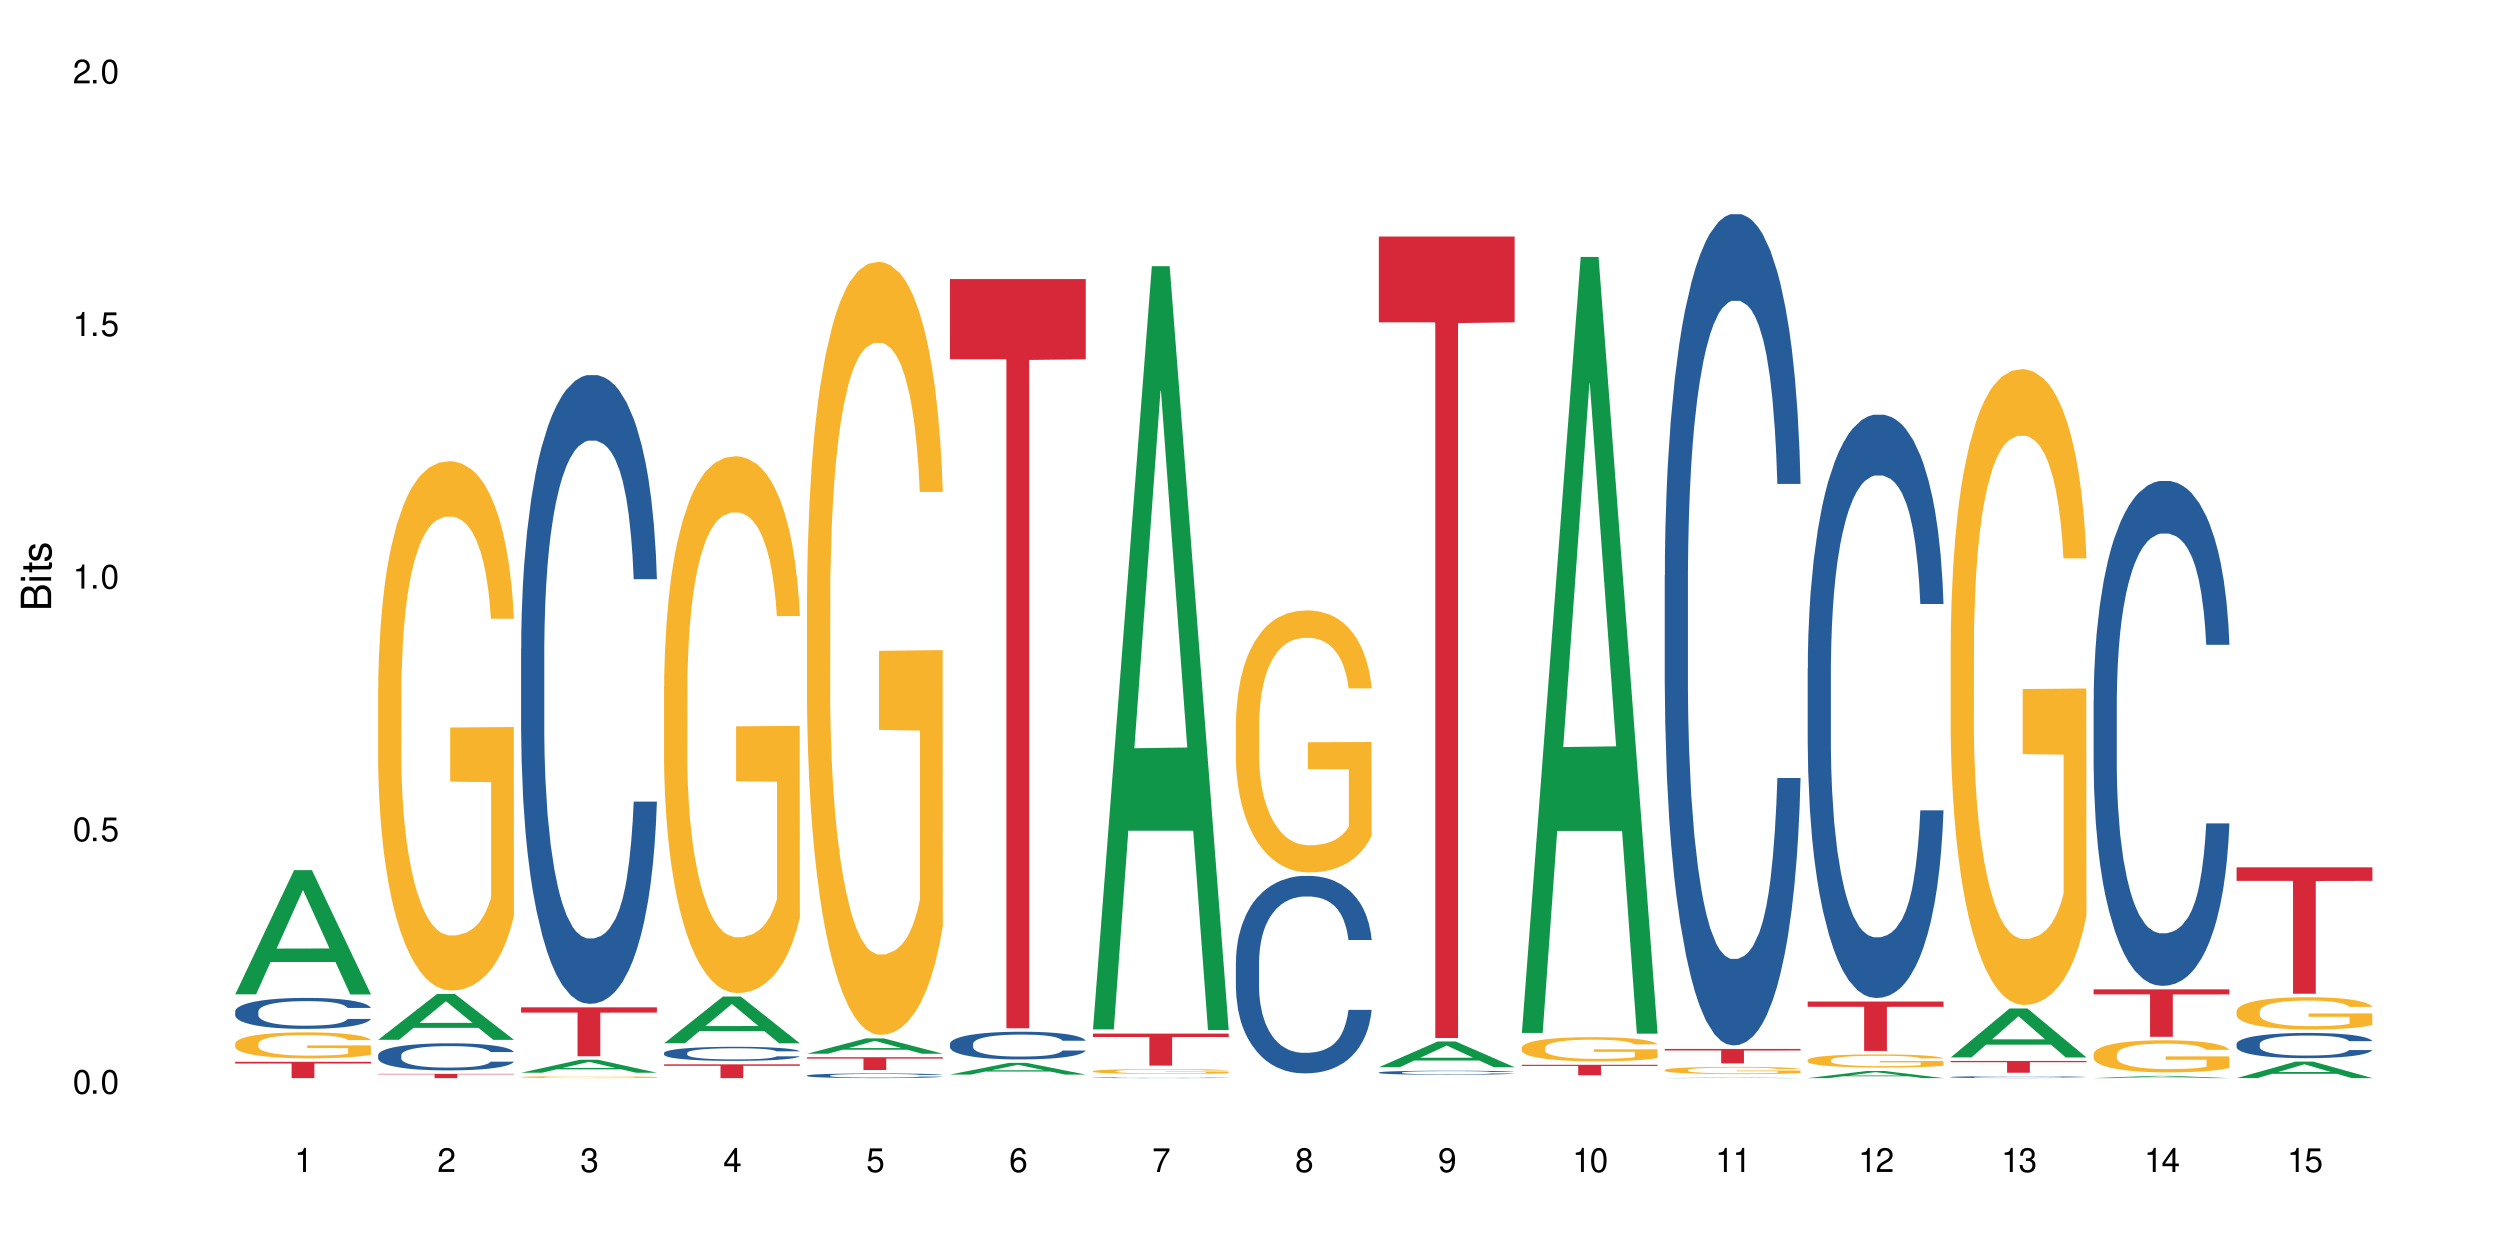 <?xml version="1.0" encoding="UTF-8"?>
<svg xmlns="http://www.w3.org/2000/svg" xmlns:xlink="http://www.w3.org/1999/xlink" width="720" height="360" viewBox="0 0 720 360">
<defs>
<g>
<g id="glyph-0-0">
</g>
<g id="glyph-0-1">
<path d="M 2.641 -6.938 C 2 -6.938 1.422 -6.656 1.078 -6.172 C 0.641 -5.562 0.406 -4.641 0.406 -3.359 C 0.406 -1.016 1.188 0.219 2.641 0.219 C 4.078 0.219 4.859 -1.016 4.859 -3.297 C 4.859 -4.641 4.656 -5.547 4.203 -6.172 C 3.844 -6.656 3.281 -6.938 2.641 -6.938 Z M 2.641 -6.188 C 3.547 -6.188 4 -5.25 4 -3.375 C 4 -1.406 3.562 -0.484 2.625 -0.484 C 1.734 -0.484 1.281 -1.438 1.281 -3.344 C 1.281 -5.25 1.734 -6.188 2.641 -6.188 Z M 2.641 -6.188 "/>
</g>
<g id="glyph-0-2">
<path d="M 1.828 -1 L 0.828 -1 L 0.828 0 L 1.828 0 Z M 1.828 -1 "/>
</g>
<g id="glyph-0-3">
<path d="M 4.562 -6.797 L 1.062 -6.797 L 0.547 -3.094 L 1.328 -3.094 C 1.719 -3.562 2.047 -3.734 2.578 -3.734 C 3.484 -3.734 4.062 -3.109 4.062 -2.094 C 4.062 -1.125 3.484 -0.531 2.578 -0.531 C 1.828 -0.531 1.375 -0.906 1.188 -1.672 L 0.328 -1.672 C 0.453 -1.109 0.547 -0.844 0.75 -0.594 C 1.125 -0.078 1.828 0.219 2.594 0.219 C 3.969 0.219 4.922 -0.781 4.922 -2.219 C 4.922 -3.562 4.031 -4.484 2.719 -4.484 C 2.25 -4.484 1.859 -4.359 1.469 -4.062 L 1.734 -5.969 L 4.562 -5.969 Z M 4.562 -6.797 "/>
</g>
<g id="glyph-0-4">
<path d="M 2.484 -4.938 L 2.484 0 L 3.328 0 L 3.328 -6.938 L 2.766 -6.938 C 2.469 -5.875 2.281 -5.734 0.984 -5.562 L 0.984 -4.938 Z M 2.484 -4.938 "/>
</g>
<g id="glyph-0-5">
<path d="M 4.859 -0.828 L 1.281 -0.828 C 1.359 -1.406 1.672 -1.781 2.5 -2.281 L 3.469 -2.828 C 4.406 -3.344 4.906 -4.062 4.906 -4.906 C 4.906 -5.484 4.672 -6.031 4.266 -6.406 C 3.859 -6.766 3.375 -6.938 2.719 -6.938 C 1.859 -6.938 1.219 -6.625 0.844 -6.031 C 0.609 -5.672 0.5 -5.234 0.484 -4.531 L 1.328 -4.531 C 1.359 -5.016 1.406 -5.281 1.531 -5.516 C 1.75 -5.938 2.188 -6.203 2.703 -6.203 C 3.469 -6.203 4.031 -5.641 4.031 -4.891 C 4.031 -4.344 3.719 -3.859 3.125 -3.516 L 2.234 -3 C 0.812 -2.172 0.406 -1.531 0.328 -0.016 L 4.859 -0.016 Z M 4.859 -0.828 "/>
</g>
<g id="glyph-0-6">
<path d="M 2.125 -3.188 L 2.578 -3.188 C 3.5 -3.188 3.984 -2.766 3.984 -1.922 C 3.984 -1.062 3.469 -0.531 2.594 -0.531 C 1.656 -0.531 1.203 -1 1.156 -2.016 L 0.312 -2.016 C 0.344 -1.453 0.438 -1.094 0.609 -0.781 C 0.953 -0.109 1.625 0.219 2.547 0.219 C 3.953 0.219 4.859 -0.625 4.859 -1.938 C 4.859 -2.828 4.516 -3.297 3.703 -3.594 C 4.344 -3.844 4.656 -4.328 4.656 -5.031 C 4.656 -6.219 3.875 -6.938 2.578 -6.938 C 1.203 -6.938 0.484 -6.172 0.453 -4.703 L 1.297 -4.703 C 1.312 -5.125 1.344 -5.359 1.453 -5.578 C 1.641 -5.969 2.062 -6.203 2.594 -6.203 C 3.344 -6.203 3.797 -5.75 3.797 -5 C 3.797 -4.516 3.609 -4.219 3.25 -4.047 C 3.016 -3.953 2.703 -3.922 2.125 -3.906 Z M 2.125 -3.188 "/>
</g>
<g id="glyph-0-7">
<path d="M 3.141 -1.672 L 3.141 0 L 3.984 0 L 3.984 -1.672 L 4.984 -1.672 L 4.984 -2.438 L 3.984 -2.438 L 3.984 -6.938 L 3.359 -6.938 L 0.266 -2.578 L 0.266 -1.672 Z M 3.141 -2.438 L 1 -2.438 L 3.141 -5.5 Z M 3.141 -2.438 "/>
</g>
<g id="glyph-0-8">
<path d="M 4.781 -5.125 C 4.609 -6.266 3.891 -6.938 2.844 -6.938 C 2.094 -6.938 1.422 -6.578 1.031 -5.953 C 0.594 -5.266 0.406 -4.422 0.406 -3.172 C 0.406 -2 0.578 -1.25 0.984 -0.641 C 1.359 -0.078 1.953 0.219 2.703 0.219 C 3.984 0.219 4.922 -0.75 4.922 -2.094 C 4.922 -3.375 4.062 -4.281 2.844 -4.281 C 2.172 -4.281 1.641 -4.031 1.281 -3.516 C 1.281 -5.234 1.828 -6.188 2.797 -6.188 C 3.391 -6.188 3.797 -5.797 3.938 -5.125 Z M 2.734 -3.531 C 3.547 -3.531 4.062 -2.953 4.062 -2.031 C 4.062 -1.156 3.484 -0.531 2.703 -0.531 C 1.922 -0.531 1.328 -1.188 1.328 -2.078 C 1.328 -2.938 1.906 -3.531 2.734 -3.531 Z M 2.734 -3.531 "/>
</g>
<g id="glyph-0-9">
<path d="M 4.984 -6.797 L 0.438 -6.797 L 0.438 -5.969 L 4.109 -5.969 C 2.5 -3.656 1.828 -2.234 1.328 0 L 2.219 0 C 2.594 -2.172 3.453 -4.047 4.984 -6.094 Z M 4.984 -6.797 "/>
</g>
<g id="glyph-0-10">
<path d="M 3.75 -3.656 C 4.469 -4.094 4.688 -4.438 4.688 -5.078 C 4.688 -6.172 3.844 -6.938 2.641 -6.938 C 1.438 -6.938 0.594 -6.172 0.594 -5.094 C 0.594 -4.438 0.812 -4.094 1.516 -3.656 C 0.734 -3.266 0.359 -2.703 0.359 -1.922 C 0.359 -0.656 1.281 0.219 2.641 0.219 C 3.984 0.219 4.922 -0.656 4.922 -1.922 C 4.922 -2.703 4.531 -3.266 3.75 -3.656 Z M 2.641 -6.188 C 3.359 -6.188 3.812 -5.75 3.812 -5.062 C 3.812 -4.406 3.344 -3.984 2.641 -3.984 C 1.922 -3.984 1.453 -4.406 1.453 -5.078 C 1.453 -5.75 1.922 -6.188 2.641 -6.188 Z M 2.641 -3.266 C 3.484 -3.266 4.062 -2.719 4.062 -1.906 C 4.062 -1.078 3.484 -0.531 2.625 -0.531 C 1.797 -0.531 1.219 -1.094 1.219 -1.906 C 1.219 -2.719 1.781 -3.266 2.641 -3.266 Z M 2.641 -3.266 "/>
</g>
<g id="glyph-0-11">
<path d="M 0.516 -1.578 C 0.672 -0.453 1.406 0.219 2.438 0.219 C 3.188 0.219 3.859 -0.141 4.266 -0.766 C 4.688 -1.453 4.891 -2.297 4.891 -3.547 C 4.891 -4.719 4.703 -5.453 4.312 -6.078 C 3.938 -6.641 3.344 -6.938 2.594 -6.938 C 1.297 -6.938 0.359 -5.969 0.359 -4.625 C 0.359 -3.344 1.234 -2.453 2.453 -2.453 C 3.094 -2.453 3.578 -2.672 4.016 -3.203 C 4 -1.484 3.469 -0.531 2.5 -0.531 C 1.906 -0.531 1.484 -0.906 1.359 -1.578 Z M 2.578 -6.203 C 3.375 -6.203 3.969 -5.531 3.969 -4.641 C 3.969 -3.797 3.391 -3.188 2.547 -3.188 C 1.734 -3.188 1.234 -3.766 1.234 -4.688 C 1.234 -5.562 1.797 -6.203 2.578 -6.203 Z M 2.578 -6.203 "/>
</g>
<g id="glyph-1-0">
</g>
<g id="glyph-1-1">
<path d="M 0 -0.953 L 0 -4.891 C 0 -5.719 -0.234 -6.344 -0.734 -6.797 C -1.188 -7.234 -1.812 -7.469 -2.5 -7.469 C -3.547 -7.469 -4.188 -7 -4.625 -5.875 C -4.984 -6.688 -5.625 -7.094 -6.531 -7.094 C -7.172 -7.094 -7.734 -6.859 -8.141 -6.391 C -8.562 -5.922 -8.75 -5.344 -8.75 -4.5 L -8.75 -0.953 Z M -4.984 -2.062 L -7.766 -2.062 L -7.766 -4.219 C -7.766 -4.844 -7.688 -5.203 -7.453 -5.5 C -7.219 -5.812 -6.859 -5.969 -6.375 -5.969 C -5.891 -5.969 -5.531 -5.812 -5.297 -5.5 C -5.062 -5.203 -4.984 -4.844 -4.984 -4.219 Z M -0.984 -2.062 L -4 -2.062 L -4 -4.781 C -4 -5.766 -3.438 -6.359 -2.484 -6.359 C -1.547 -6.359 -0.984 -5.766 -0.984 -4.781 Z M -0.984 -2.062 "/>
</g>
<g id="glyph-1-2">
<path d="M -6.281 -1.797 L -6.281 -0.797 L 0 -0.797 L 0 -1.797 Z M -8.75 -1.797 L -8.75 -0.797 L -7.484 -0.797 L -7.484 -1.797 Z M -8.75 -1.797 "/>
</g>
<g id="glyph-1-3">
<path d="M -6.281 -3.047 L -6.281 -2.016 L -8.016 -2.016 L -8.016 -1.016 L -6.281 -1.016 L -6.281 -0.172 L -5.469 -0.172 L -5.469 -1.016 L -0.719 -1.016 C -0.078 -1.016 0.281 -1.453 0.281 -2.234 C 0.281 -2.5 0.25 -2.719 0.188 -3.047 L -0.641 -3.047 C -0.609 -2.906 -0.594 -2.766 -0.594 -2.562 C -0.594 -2.141 -0.719 -2.016 -1.156 -2.016 L -5.469 -2.016 L -5.469 -3.047 Z M -6.281 -3.047 "/>
</g>
<g id="glyph-1-4">
<path d="M -4.531 -5.25 C -5.766 -5.25 -6.469 -4.422 -6.469 -2.969 C -6.469 -1.516 -5.719 -0.562 -4.547 -0.562 C -3.562 -0.562 -3.094 -1.062 -2.734 -2.562 L -2.516 -3.484 C -2.344 -4.188 -2.094 -4.469 -1.641 -4.469 C -1.047 -4.469 -0.641 -3.875 -0.641 -3 C -0.641 -2.453 -0.797 -2 -1.062 -1.75 C -1.25 -1.594 -1.422 -1.531 -1.875 -1.469 L -1.875 -0.406 C -0.422 -0.453 0.281 -1.266 0.281 -2.922 C 0.281 -4.5 -0.5 -5.516 -1.719 -5.516 C -2.656 -5.516 -3.172 -4.984 -3.469 -3.734 L -3.703 -2.766 C -3.891 -1.953 -4.156 -1.609 -4.594 -1.609 C -5.188 -1.609 -5.547 -2.125 -5.547 -2.938 C -5.547 -3.75 -5.203 -4.172 -4.531 -4.203 Z M -4.531 -5.25 "/>
</g>
</g>
</defs>
<rect x="-72" y="-36" width="864" height="432" fill="rgb(100%, 100%, 100%)" fill-opacity="1"/>
<path fill-rule="nonzero" fill="rgb(6.275%, 58.824%, 28.235%)" fill-opacity="1" d="M 67.73 286.367 L 67.773 286.336 L 84.695 250.602 L 89.836 250.602 L 106.844 286.402 L 100.867 286.402 L 96.605 277.059 L 77.926 277.059 L 73.75 286.367 L 67.73 286.367 L 79.723 273.191 L 94.895 273.156 L 87.328 256.453 L 87.246 256.418 L 87.16 256.52 L 79.684 273.156 L 79.723 273.191 Z M 67.73 286.367 "/>
<path fill-rule="nonzero" fill="rgb(14.51%, 36.078%, 60%)" fill-opacity="1" d="M 67.73 291.281 L 67.777 291.273 L 67.777 291.078 L 67.922 290.77 L 68.254 290.375 L 68.59 290.105 L 69.449 289.625 L 70.641 289.16 L 71.879 288.805 L 72.785 288.59 L 73.598 288.43 L 75.457 288.125 L 76.652 287.973 L 77.938 287.832 L 79.512 287.695 L 80.656 287.613 L 83.234 287.48 L 85.141 287.426 L 86.621 287.402 L 89.816 287.402 L 91.723 287.434 L 93.105 287.473 L 94.633 287.539 L 95.922 287.613 L 98.164 287.793 L 100.168 288.02 L 101.074 288.152 L 102.504 288.402 L 103.602 288.648 L 104.363 288.859 L 105.223 289.16 L 105.984 289.527 L 106.559 289.945 L 106.844 290.293 L 100.168 290.293 L 99.832 289.969 L 99.449 289.715 L 98.734 289.383 L 98.02 289.145 L 97.02 288.91 L 96.113 288.754 L 94.871 288.598 L 93.773 288.5 L 92.629 288.43 L 91.531 288.379 L 89.434 288.332 L 87 288.332 L 86.094 288.348 L 84.234 288.41 L 83.234 288.469 L 81.801 288.582 L 80.801 288.688 L 79.609 288.852 L 78.797 288.992 L 77.797 289.203 L 77.078 289.391 L 76.27 289.66 L 75.793 289.863 L 75.363 290.09 L 74.98 290.359 L 74.695 290.645 L 74.504 290.945 L 74.41 291.242 L 74.41 292.504 L 74.504 292.797 L 74.742 293.141 L 75.363 293.637 L 76.27 294.07 L 77.32 294.41 L 78.32 294.656 L 78.891 294.77 L 79.656 294.902 L 80.848 295.062 L 82.566 295.227 L 83.566 295.293 L 85.094 295.359 L 86.668 295.391 L 88.766 295.391 L 90.625 295.359 L 91.867 295.316 L 93.156 295.25 L 94.918 295.113 L 96.016 294.984 L 96.969 294.828 L 97.688 294.672 L 98.164 294.543 L 98.879 294.289 L 99.449 294.012 L 99.879 293.727 L 100.168 293.449 L 106.844 293.449 L 106.559 293.777 L 106.129 294.094 L 105.699 294.332 L 105.031 294.617 L 104.27 294.867 L 103.172 295.152 L 102.266 295.34 L 101.074 295.547 L 99.977 295.699 L 98.781 295.84 L 97.02 296 L 95.875 296.082 L 94.633 296.156 L 93.156 296.223 L 91.293 296.277 L 89.289 296.312 L 87.43 296.32 L 85.426 296.305 L 83.949 296.27 L 81.992 296.195 L 79.559 296.051 L 77.797 295.895 L 76.414 295.742 L 75.219 295.578 L 73.883 295.359 L 72.168 295 L 71.117 294.723 L 70.402 294.492 L 69.59 294.176 L 69.02 293.891 L 68.352 293.434 L 67.875 292.855 L 67.73 292.406 Z M 67.73 291.281 "/>
<path fill-rule="nonzero" fill="rgb(96.863%, 70.196%, 16.863%)" fill-opacity="1" d="M 67.73 300.523 L 67.777 300.516 L 67.777 300.379 L 67.969 300.07 L 68.445 299.648 L 69.066 299.301 L 69.734 299.027 L 70.164 298.883 L 70.879 298.68 L 71.5 298.527 L 73.074 298.219 L 75.078 297.934 L 76.172 297.809 L 77.414 297.695 L 79.18 297.566 L 79.988 297.516 L 82.469 297.406 L 85.285 297.34 L 88.383 297.32 L 89.816 297.324 L 91.77 297.352 L 94.441 297.43 L 95.969 297.496 L 97.16 297.566 L 98.402 297.652 L 99.926 297.789 L 101.359 297.953 L 102.504 298.117 L 103.648 298.324 L 104.602 298.543 L 105.414 298.781 L 106.129 299.066 L 106.559 299.305 L 106.844 299.547 L 100.215 299.547 L 99.832 299.305 L 99.402 299.121 L 98.688 298.895 L 97.973 298.734 L 97.258 298.602 L 95.922 298.426 L 94.777 298.316 L 93.344 298.219 L 91.961 298.16 L 90.387 298.117 L 89.434 298.105 L 86.906 298.105 L 84.617 298.152 L 83.281 298.207 L 82.328 298.262 L 80.992 298.363 L 80.18 298.445 L 79.703 298.5 L 78.273 298.711 L 77.32 298.902 L 76.793 299.031 L 76.125 299.238 L 75.648 299.422 L 75.125 299.695 L 74.84 299.902 L 74.457 300.363 L 74.41 301.594 L 74.551 301.855 L 74.84 302.133 L 75.219 302.379 L 75.793 302.641 L 76.363 302.836 L 77.367 303.105 L 78.227 303.281 L 78.891 303.398 L 80.18 303.582 L 80.703 303.645 L 81.945 303.766 L 83.234 303.863 L 84.809 303.945 L 86 303.984 L 87.906 304.02 L 90.34 304.02 L 93.203 303.977 L 95.016 303.922 L 96.254 303.867 L 97.066 303.82 L 98.066 303.746 L 98.781 303.676 L 99.449 303.602 L 100.262 303.488 L 100.262 301.855 L 88.48 301.848 L 88.48 301.082 L 106.797 301.074 L 106.844 303.746 L 105.844 303.93 L 104.602 304.109 L 103.41 304.246 L 102.168 304.359 L 100.406 304.492 L 98.973 304.574 L 96.781 304.668 L 94.777 304.73 L 92.676 304.77 L 90.816 304.789 L 88.621 304.797 L 86.668 304.785 L 84.57 304.742 L 82.898 304.688 L 81.371 304.621 L 79.848 304.531 L 77.938 304.387 L 76.699 304.273 L 75.41 304.129 L 74.121 303.957 L 72.977 303.773 L 72.215 303.629 L 71.453 303.465 L 70.641 303.262 L 69.879 303.027 L 69.305 302.816 L 68.781 302.578 L 68.398 302.352 L 68.016 302.047 L 67.828 301.801 L 67.73 301.586 Z M 67.73 300.523 "/>
<path fill-rule="nonzero" fill="rgb(83.922%, 15.686%, 22.353%)" fill-opacity="1" d="M 67.73 305.797 L 106.844 305.797 L 106.844 306.301 L 90.543 306.305 L 90.543 310.496 L 83.984 310.496 L 83.984 306.309 L 83.891 306.301 L 67.73 306.301 Z M 67.73 305.797 "/>
<path fill-rule="nonzero" fill="rgb(6.275%, 58.824%, 28.235%)" fill-opacity="1" d="M 108.902 299.461 L 108.945 299.449 L 125.867 286.258 L 131.008 286.258 L 148.016 299.473 L 142.039 299.473 L 137.777 296.023 L 119.098 296.023 L 114.922 299.461 L 108.902 299.461 L 120.895 294.598 L 136.062 294.586 L 128.5 288.418 L 128.418 288.406 L 128.332 288.441 L 120.855 294.586 L 120.895 294.598 Z M 108.902 299.461 "/>
<path fill-rule="nonzero" fill="rgb(14.51%, 36.078%, 60%)" fill-opacity="1" d="M 108.902 303.867 L 108.949 303.859 L 108.949 303.688 L 109.094 303.418 L 109.426 303.074 L 109.762 302.84 L 110.621 302.418 L 111.812 302.012 L 113.051 301.699 L 113.957 301.512 L 114.77 301.371 L 116.629 301.105 L 117.82 300.973 L 119.109 300.852 L 120.684 300.73 L 121.828 300.656 L 124.406 300.543 L 126.312 300.492 L 127.793 300.473 L 130.988 300.473 L 132.895 300.5 L 134.277 300.535 L 135.805 300.594 L 137.094 300.656 L 139.336 300.812 L 141.336 301.016 L 142.242 301.129 L 143.676 301.348 L 144.773 301.562 L 145.535 301.75 L 146.395 302.012 L 147.156 302.332 L 147.73 302.699 L 148.016 303.004 L 141.336 303.004 L 141.004 302.719 L 140.621 302.5 L 139.906 302.207 L 139.191 302 L 138.191 301.793 L 137.285 301.656 L 136.043 301.52 L 134.945 301.434 L 133.801 301.371 L 132.703 301.328 L 130.605 301.285 L 128.172 301.285 L 127.266 301.301 L 125.406 301.355 L 124.406 301.406 L 122.973 301.508 L 121.973 301.598 L 120.781 301.742 L 119.969 301.863 L 118.969 302.047 L 118.25 302.211 L 117.441 302.449 L 116.965 302.625 L 116.535 302.828 L 116.152 303.062 L 115.867 303.312 L 115.676 303.574 L 115.582 303.832 L 115.582 304.938 L 115.676 305.195 L 115.914 305.496 L 116.535 305.93 L 117.441 306.309 L 118.488 306.605 L 119.492 306.82 L 120.062 306.922 L 120.828 307.035 L 122.02 307.18 L 123.738 307.32 L 124.738 307.379 L 126.266 307.434 L 127.84 307.465 L 129.938 307.465 L 131.797 307.434 L 133.039 307.398 L 134.324 307.344 L 136.09 307.223 L 137.188 307.105 L 138.141 306.973 L 138.859 306.836 L 139.336 306.723 L 140.051 306.5 L 140.621 306.258 L 141.051 306.008 L 141.336 305.766 L 148.016 305.766 L 147.73 306.051 L 147.301 306.328 L 146.871 306.535 L 146.203 306.785 L 145.441 307.008 L 144.344 307.258 L 143.438 307.422 L 142.242 307.598 L 141.148 307.734 L 139.953 307.855 L 138.191 308 L 137.043 308.07 L 135.805 308.133 L 134.324 308.191 L 132.465 308.242 L 130.461 308.27 L 128.602 308.277 L 126.598 308.262 L 125.121 308.234 L 123.164 308.168 L 120.73 308.043 L 118.969 307.906 L 117.582 307.77 L 116.391 307.629 L 115.055 307.434 L 113.34 307.121 L 112.289 306.879 L 111.574 306.68 L 110.762 306.398 L 110.191 306.152 L 109.523 305.75 L 109.047 305.246 L 108.902 304.852 Z M 108.902 303.867 "/>
<path fill-rule="nonzero" fill="rgb(96.863%, 70.196%, 16.863%)" fill-opacity="1" d="M 108.902 198.105 L 108.949 197.969 L 108.949 195.184 L 109.141 188.918 L 109.617 180.285 L 110.238 173.184 L 110.906 167.617 L 111.336 164.691 L 112.051 160.516 L 112.672 157.453 L 114.246 151.188 L 116.25 145.34 L 117.344 142.836 L 118.586 140.469 L 120.352 137.824 L 121.16 136.848 L 123.641 134.621 L 126.457 133.227 L 129.555 132.812 L 130.988 132.949 L 132.941 133.508 L 135.613 135.039 L 137.141 136.43 L 138.332 137.824 L 139.574 139.633 L 141.098 142.418 L 142.531 145.758 L 143.676 149.102 L 144.82 153.277 L 145.773 157.73 L 146.586 162.605 L 147.301 168.453 L 147.73 173.324 L 148.016 178.199 L 141.387 178.199 L 141.004 173.324 L 140.574 169.566 L 139.859 164.973 L 139.145 161.629 L 138.43 158.984 L 137.094 155.363 L 135.949 153.137 L 134.516 151.188 L 133.133 149.934 L 131.559 149.102 L 130.605 148.82 L 128.078 148.82 L 125.789 149.797 L 124.453 150.91 L 123.5 152.023 L 122.164 154.113 L 121.352 155.781 L 120.875 156.895 L 119.445 161.211 L 118.488 165.109 L 117.965 167.754 L 117.297 171.934 L 116.82 175.691 L 116.297 181.262 L 116.008 185.438 L 115.629 194.902 L 115.582 219.965 L 115.723 225.254 L 116.008 230.965 L 116.391 235.977 L 116.965 241.266 L 117.535 245.305 L 118.539 250.734 L 119.395 254.352 L 120.062 256.719 L 121.352 260.477 L 121.875 261.73 L 123.117 264.238 L 124.406 266.188 L 125.98 267.855 L 127.172 268.691 L 129.078 269.387 L 131.512 269.387 L 134.375 268.555 L 136.188 267.438 L 137.426 266.324 L 138.238 265.352 L 139.238 263.82 L 139.953 262.426 L 140.621 260.895 L 141.434 258.527 L 141.434 225.254 L 129.652 225.117 L 129.652 209.523 L 147.969 209.383 L 148.016 263.82 L 147.016 267.578 L 145.773 271.199 L 144.582 273.984 L 143.34 276.352 L 141.578 278.996 L 140.145 280.664 L 137.949 282.613 L 135.949 283.867 L 133.848 284.703 L 131.988 285.121 L 129.793 285.262 L 127.84 284.98 L 125.742 284.145 L 124.07 283.031 L 122.543 281.641 L 121.02 279.832 L 119.109 276.906 L 117.871 274.539 L 116.582 271.617 L 115.293 268.137 L 114.148 264.375 L 113.387 261.453 L 112.625 258.113 L 111.812 253.934 L 111.051 249.199 L 110.477 244.887 L 109.953 240.012 L 109.57 235.418 L 109.188 229.152 L 108.996 224.141 L 108.902 219.824 Z M 108.902 198.105 "/>
<path fill-rule="nonzero" fill="rgb(83.922%, 15.686%, 22.353%)" fill-opacity="1" d="M 108.902 309.277 L 148.016 309.277 L 148.016 309.406 L 131.715 309.406 L 131.715 310.496 L 125.156 310.496 L 125.156 309.41 L 125.062 309.406 L 108.902 309.406 Z M 108.902 309.277 "/>
<path fill-rule="nonzero" fill="rgb(6.275%, 58.824%, 28.235%)" fill-opacity="1" d="M 150.074 308.945 L 150.117 308.941 L 167.039 305.207 L 172.18 305.207 L 189.188 308.949 L 183.211 308.949 L 178.949 307.973 L 160.27 307.973 L 156.09 308.945 L 150.074 308.945 L 162.066 307.566 L 177.234 307.562 L 169.672 305.816 L 169.59 305.812 L 169.504 305.824 L 162.027 307.562 L 162.066 307.566 Z M 150.074 308.945 "/>
<path fill-rule="nonzero" fill="rgb(14.51%, 36.078%, 60%)" fill-opacity="1" d="M 150.074 186.832 L 150.121 186.668 L 150.121 182.695 L 150.266 176.406 L 150.598 168.461 L 150.934 163 L 151.793 153.234 L 152.984 143.801 L 154.223 136.516 L 155.129 132.215 L 155.941 128.902 L 157.801 122.777 L 158.992 119.633 L 160.281 116.82 L 161.855 114.008 L 163 112.352 L 165.578 109.703 L 167.484 108.543 L 168.965 108.047 L 172.16 108.047 L 174.066 108.711 L 175.449 109.539 L 176.977 110.863 L 178.266 112.352 L 180.508 115.992 L 182.508 120.629 L 183.414 123.273 L 184.848 128.406 L 185.945 133.371 L 186.707 137.676 L 187.566 143.801 L 188.328 151.246 L 188.902 159.688 L 189.188 166.805 L 182.508 166.805 L 182.176 160.184 L 181.793 155.055 L 181.078 148.27 L 180.363 143.469 L 179.359 138.668 L 178.453 135.523 L 177.215 132.379 L 176.117 130.391 L 174.973 128.902 L 173.875 127.91 L 171.777 126.918 L 169.344 126.918 L 168.438 127.246 L 166.578 128.57 L 165.578 129.73 L 164.145 132.047 L 163.145 134.199 L 161.953 137.508 L 161.141 140.324 L 160.137 144.625 L 159.422 148.434 L 158.613 153.895 L 158.137 158.035 L 157.707 162.668 L 157.324 168.129 L 157.039 173.922 L 156.848 180.047 L 156.754 186.004 L 156.754 211.66 L 156.848 217.621 L 157.086 224.57 L 157.707 234.668 L 158.613 243.441 L 159.66 250.391 L 160.664 255.355 L 161.234 257.676 L 162 260.324 L 163.191 263.633 L 164.91 266.941 L 165.91 268.266 L 167.438 269.59 L 169.012 270.254 L 171.109 270.254 L 172.969 269.59 L 174.211 268.766 L 175.496 267.441 L 177.262 264.625 L 178.359 261.977 L 179.312 258.832 L 180.027 255.688 L 180.508 253.039 L 181.223 247.91 L 181.793 242.281 L 182.223 236.488 L 182.508 230.859 L 189.188 230.859 L 188.902 237.48 L 188.473 243.938 L 188.043 248.734 L 187.375 254.531 L 186.613 259.66 L 185.516 265.453 L 184.609 269.262 L 183.414 273.398 L 182.32 276.543 L 181.125 279.355 L 179.359 282.668 L 178.215 284.32 L 176.977 285.812 L 175.496 287.137 L 173.637 288.293 L 171.633 288.957 L 169.773 289.121 L 167.77 288.793 L 166.293 288.129 L 164.336 286.641 L 161.902 283.66 L 160.137 280.516 L 158.754 277.371 L 157.562 274.059 L 156.227 269.59 L 154.512 262.309 L 153.461 256.68 L 152.746 252.047 L 151.934 245.59 L 151.363 239.797 L 150.695 230.531 L 150.219 218.777 L 150.074 209.676 Z M 150.074 186.832 "/>
<path fill-rule="nonzero" fill="rgb(96.863%, 70.196%, 16.863%)" fill-opacity="1" d="M 150.074 310.184 L 150.121 310.184 L 150.121 310.172 L 150.312 310.148 L 150.789 310.117 L 151.41 310.094 L 152.078 310.074 L 152.508 310.062 L 153.223 310.047 L 153.844 310.035 L 155.418 310.012 L 157.418 309.992 L 158.516 309.984 L 159.758 309.973 L 161.523 309.965 L 162.332 309.961 L 164.812 309.953 L 167.629 309.949 L 170.727 309.945 L 172.16 309.949 L 174.113 309.949 L 176.785 309.953 L 178.312 309.961 L 179.504 309.965 L 180.746 309.973 L 182.27 309.98 L 183.703 309.992 L 184.848 310.004 L 185.992 310.02 L 186.945 310.035 L 187.758 310.055 L 188.473 310.074 L 188.902 310.094 L 189.188 310.109 L 182.559 310.109 L 182.176 310.094 L 181.746 310.078 L 181.031 310.062 L 180.316 310.051 L 179.602 310.043 L 178.266 310.027 L 177.121 310.02 L 175.688 310.012 L 174.305 310.008 L 172.73 310.004 L 169.25 310.004 L 166.961 310.008 L 165.625 310.012 L 164.672 310.016 L 163.336 310.023 L 162.523 310.031 L 162.047 310.035 L 160.617 310.051 L 159.66 310.062 L 159.137 310.074 L 158.469 310.09 L 157.992 310.102 L 157.469 310.121 L 157.18 310.137 L 156.801 310.172 L 156.754 310.262 L 156.895 310.281 L 157.18 310.301 L 157.562 310.32 L 158.137 310.34 L 158.707 310.352 L 159.711 310.371 L 160.566 310.387 L 161.234 310.395 L 162.523 310.406 L 163.047 310.414 L 164.289 310.422 L 165.578 310.43 L 167.148 310.434 L 168.344 310.438 L 170.25 310.441 L 172.684 310.441 L 175.547 310.438 L 177.359 310.434 L 178.598 310.43 L 179.41 310.426 L 180.41 310.418 L 181.125 310.414 L 181.793 310.41 L 182.605 310.402 L 182.605 310.281 L 170.824 310.281 L 170.824 310.223 L 189.141 310.223 L 189.188 310.418 L 188.188 310.434 L 186.945 310.445 L 185.754 310.457 L 184.512 310.465 L 182.746 310.473 L 181.316 310.48 L 179.121 310.488 L 177.121 310.492 L 175.02 310.496 L 169.012 310.496 L 166.91 310.492 L 165.242 310.488 L 163.715 310.484 L 162.191 310.477 L 160.281 310.469 L 159.043 310.457 L 157.754 310.449 L 156.465 310.434 L 155.32 310.422 L 154.559 310.41 L 153.793 310.398 L 152.984 310.383 L 152.219 310.367 L 151.648 310.352 L 151.125 310.332 L 150.742 310.316 L 150.359 310.293 L 150.168 310.277 L 150.074 310.262 Z M 150.074 310.184 "/>
<path fill-rule="nonzero" fill="rgb(83.922%, 15.686%, 22.353%)" fill-opacity="1" d="M 150.074 290.121 L 189.188 290.121 L 189.188 291.629 L 172.887 291.641 L 172.887 304.207 L 166.328 304.207 L 166.328 291.656 L 166.234 291.629 L 150.074 291.629 Z M 150.074 290.121 "/>
<path fill-rule="nonzero" fill="rgb(6.275%, 58.824%, 28.235%)" fill-opacity="1" d="M 191.246 300.469 L 191.289 300.457 L 208.211 287 L 213.352 287 L 230.359 300.48 L 224.383 300.48 L 220.121 296.961 L 201.441 296.961 L 197.262 300.469 L 191.246 300.469 L 203.238 295.508 L 218.406 295.492 L 210.844 289.203 L 210.762 289.191 L 210.676 289.23 L 203.195 295.492 L 203.238 295.508 Z M 191.246 300.469 "/>
<path fill-rule="nonzero" fill="rgb(14.51%, 36.078%, 60%)" fill-opacity="1" d="M 191.246 303.242 L 191.293 303.238 L 191.293 303.148 L 191.438 303.008 L 191.77 302.832 L 192.105 302.711 L 192.965 302.492 L 194.156 302.281 L 195.395 302.117 L 196.301 302.02 L 197.113 301.945 L 198.973 301.809 L 200.164 301.738 L 201.453 301.676 L 203.027 301.613 L 204.172 301.578 L 206.746 301.516 L 208.656 301.492 L 210.133 301.48 L 213.332 301.48 L 215.238 301.496 L 216.621 301.512 L 218.148 301.543 L 219.438 301.578 L 221.676 301.656 L 223.68 301.762 L 224.586 301.82 L 226.02 301.938 L 227.117 302.047 L 227.879 302.145 L 228.738 302.281 L 229.5 302.445 L 230.074 302.637 L 230.359 302.793 L 223.68 302.793 L 223.348 302.648 L 222.965 302.531 L 222.25 302.379 L 221.535 302.273 L 220.531 302.164 L 219.625 302.094 L 218.387 302.023 L 217.289 301.98 L 216.145 301.945 L 215.047 301.926 L 212.949 301.902 L 210.516 301.902 L 209.609 301.91 L 207.75 301.938 L 206.746 301.965 L 205.316 302.016 L 204.316 302.066 L 203.121 302.141 L 202.312 302.203 L 201.309 302.297 L 200.594 302.383 L 199.785 302.504 L 199.309 302.598 L 198.879 302.703 L 198.496 302.824 L 198.211 302.953 L 198.02 303.09 L 197.922 303.223 L 197.922 303.797 L 198.02 303.93 L 198.258 304.086 L 198.879 304.312 L 199.785 304.508 L 200.832 304.664 L 201.836 304.773 L 202.406 304.828 L 203.172 304.887 L 204.363 304.961 L 206.082 305.035 L 207.082 305.062 L 208.609 305.094 L 210.184 305.109 L 212.281 305.109 L 214.141 305.094 L 215.383 305.074 L 216.668 305.047 L 218.434 304.984 L 219.531 304.922 L 220.484 304.852 L 221.199 304.781 L 221.676 304.723 L 222.395 304.609 L 222.965 304.484 L 223.395 304.352 L 223.68 304.227 L 230.359 304.227 L 230.074 304.375 L 229.645 304.52 L 229.215 304.629 L 228.547 304.758 L 227.781 304.871 L 226.688 305 L 225.781 305.086 L 224.586 305.18 L 223.488 305.25 L 222.297 305.312 L 220.531 305.387 L 219.387 305.422 L 218.148 305.457 L 216.668 305.484 L 214.809 305.512 L 212.805 305.527 L 210.945 305.531 L 208.941 305.523 L 207.465 305.508 L 205.508 305.477 L 203.074 305.41 L 201.309 305.34 L 199.926 305.27 L 198.734 305.195 L 197.398 305.094 L 195.684 304.93 L 194.633 304.805 L 193.918 304.703 L 193.105 304.559 L 192.535 304.426 L 191.867 304.219 L 191.391 303.957 L 191.246 303.754 Z M 191.246 303.242 "/>
<path fill-rule="nonzero" fill="rgb(96.863%, 70.196%, 16.863%)" fill-opacity="1" d="M 191.246 197.609 L 191.293 197.469 L 191.293 194.645 L 191.484 188.289 L 191.961 179.535 L 192.582 172.336 L 193.25 166.688 L 193.68 163.723 L 194.395 159.484 L 195.016 156.379 L 196.59 150.027 L 198.59 144.094 L 199.688 141.555 L 200.93 139.152 L 202.695 136.469 L 203.504 135.48 L 205.984 133.223 L 208.801 131.812 L 211.898 131.387 L 213.332 131.527 L 215.285 132.094 L 217.957 133.645 L 219.484 135.059 L 220.676 136.469 L 221.918 138.305 L 223.441 141.129 L 224.875 144.52 L 226.02 147.906 L 227.164 152.145 L 228.117 156.66 L 228.93 161.605 L 229.645 167.535 L 230.074 172.477 L 230.359 177.418 L 223.73 177.418 L 223.348 172.477 L 222.918 168.664 L 222.203 164.004 L 221.488 160.617 L 220.77 157.934 L 219.438 154.262 L 218.293 152.004 L 216.859 150.027 L 215.477 148.754 L 213.902 147.906 L 212.949 147.625 L 210.422 147.625 L 208.133 148.613 L 206.797 149.742 L 205.84 150.871 L 204.508 152.992 L 203.695 154.684 L 203.219 155.816 L 201.789 160.191 L 200.832 164.145 L 200.309 166.828 L 199.641 171.062 L 199.164 174.875 L 198.641 180.523 L 198.352 184.762 L 197.973 194.363 L 197.922 219.777 L 198.066 225.145 L 198.352 230.934 L 198.734 236.016 L 199.309 241.383 L 199.879 245.477 L 200.883 250.984 L 201.738 254.656 L 202.406 257.055 L 203.695 260.867 L 204.219 262.141 L 205.461 264.68 L 206.746 266.656 L 208.32 268.352 L 209.516 269.199 L 211.422 269.906 L 213.855 269.906 L 216.719 269.059 L 218.531 267.93 L 219.77 266.797 L 220.582 265.809 L 221.582 264.258 L 222.297 262.844 L 222.965 261.293 L 223.777 258.891 L 223.777 225.145 L 211.996 225.004 L 211.996 209.188 L 230.312 209.047 L 230.359 264.258 L 229.355 268.07 L 228.117 271.742 L 226.926 274.566 L 225.684 276.965 L 223.918 279.648 L 222.488 281.344 L 220.293 283.32 L 218.293 284.59 L 216.191 285.438 L 214.332 285.859 L 212.137 286 L 210.184 285.719 L 208.082 284.871 L 206.414 283.742 L 204.887 282.332 L 203.359 280.496 L 201.453 277.531 L 200.215 275.129 L 198.926 272.164 L 197.637 268.633 L 196.492 264.82 L 195.73 261.855 L 194.965 258.469 L 194.156 254.23 L 193.391 249.43 L 192.82 245.055 L 192.297 240.113 L 191.914 235.453 L 191.531 229.098 L 191.34 224.016 L 191.246 219.637 Z M 191.246 197.609 "/>
<path fill-rule="nonzero" fill="rgb(83.922%, 15.686%, 22.353%)" fill-opacity="1" d="M 191.246 306.531 L 230.359 306.531 L 230.359 306.953 L 214.059 306.957 L 214.059 310.496 L 207.5 310.496 L 207.5 306.961 L 207.402 306.953 L 191.246 306.953 Z M 191.246 306.531 "/>
<path fill-rule="nonzero" fill="rgb(6.275%, 58.824%, 28.235%)" fill-opacity="1" d="M 232.418 303.473 L 232.461 303.469 L 249.383 299.059 L 254.523 299.059 L 271.531 303.48 L 265.555 303.48 L 261.293 302.324 L 242.613 302.324 L 238.434 303.473 L 232.418 303.473 L 244.41 301.848 L 259.578 301.844 L 252.016 299.781 L 251.934 299.773 L 251.848 299.789 L 244.367 301.844 L 244.41 301.848 Z M 232.418 303.473 "/>
<path fill-rule="nonzero" fill="rgb(14.51%, 36.078%, 60%)" fill-opacity="1" d="M 232.418 309.738 L 232.465 309.738 L 232.465 309.707 L 232.609 309.66 L 232.941 309.602 L 233.277 309.562 L 234.133 309.488 L 235.328 309.418 L 236.566 309.363 L 237.473 309.332 L 238.285 309.309 L 240.145 309.262 L 241.336 309.238 L 242.625 309.219 L 244.199 309.195 L 245.344 309.184 L 247.918 309.164 L 249.828 309.156 L 251.305 309.152 L 254.504 309.152 L 256.41 309.156 L 257.793 309.164 L 259.32 309.176 L 260.609 309.184 L 262.848 309.211 L 264.852 309.246 L 265.758 309.266 L 267.191 309.305 L 268.285 309.34 L 269.051 309.371 L 269.91 309.418 L 270.672 309.473 L 271.246 309.535 L 271.531 309.59 L 264.852 309.59 L 264.52 309.539 L 264.137 309.5 L 263.422 309.453 L 262.707 309.414 L 261.703 309.379 L 260.797 309.355 L 259.559 309.332 L 258.461 309.32 L 257.316 309.309 L 256.219 309.301 L 254.121 309.293 L 251.688 309.293 L 250.781 309.297 L 248.922 309.305 L 247.918 309.312 L 246.488 309.332 L 245.488 309.348 L 244.293 309.371 L 243.484 309.395 L 242.48 309.426 L 241.766 309.453 L 240.957 309.492 L 240.48 309.523 L 240.051 309.559 L 239.668 309.598 L 239.383 309.641 L 239.191 309.688 L 239.094 309.73 L 239.094 309.922 L 239.191 309.965 L 239.43 310.02 L 240.051 310.094 L 240.957 310.156 L 242.004 310.211 L 243.008 310.246 L 243.578 310.262 L 244.344 310.285 L 245.535 310.309 L 247.25 310.332 L 248.254 310.344 L 249.781 310.352 L 251.355 310.355 L 253.453 310.355 L 255.312 310.352 L 256.555 310.348 L 257.84 310.336 L 259.605 310.316 L 260.703 310.297 L 261.656 310.273 L 262.371 310.25 L 262.848 310.23 L 263.566 310.191 L 264.137 310.148 L 264.566 310.105 L 264.852 310.066 L 271.531 310.066 L 271.246 310.113 L 270.816 310.16 L 270.387 310.199 L 269.719 310.242 L 268.953 310.277 L 267.859 310.32 L 266.953 310.352 L 265.758 310.379 L 264.66 310.402 L 263.469 310.426 L 261.703 310.449 L 260.559 310.461 L 259.32 310.473 L 257.84 310.48 L 255.98 310.492 L 253.977 310.496 L 250.113 310.496 L 248.637 310.488 L 246.68 310.48 L 244.246 310.457 L 242.48 310.434 L 241.098 310.41 L 239.906 310.387 L 238.57 310.352 L 236.852 310.297 L 235.805 310.258 L 235.09 310.223 L 234.277 310.176 L 233.707 310.133 L 233.039 310.062 L 232.559 309.977 L 232.418 309.906 Z M 232.418 309.738 "/>
<path fill-rule="nonzero" fill="rgb(96.863%, 70.196%, 16.863%)" fill-opacity="1" d="M 232.418 170.758 L 232.465 170.555 L 232.465 166.484 L 232.656 157.336 L 233.133 144.727 L 233.754 134.355 L 234.422 126.223 L 234.852 121.949 L 235.566 115.852 L 236.188 111.375 L 237.758 102.227 L 239.762 93.684 L 240.859 90.023 L 242.102 86.566 L 243.863 82.703 L 244.676 81.281 L 247.156 78.027 L 249.969 75.992 L 253.07 75.383 L 254.504 75.586 L 256.457 76.398 L 259.129 78.637 L 260.656 80.668 L 261.848 82.703 L 263.086 85.348 L 264.613 89.414 L 266.047 94.293 L 267.191 99.176 L 268.336 105.277 L 269.289 111.781 L 270.098 118.902 L 270.816 127.441 L 271.246 134.559 L 271.531 141.676 L 264.898 141.676 L 264.52 134.559 L 264.09 129.066 L 263.375 122.359 L 262.66 117.477 L 261.941 113.613 L 260.609 108.324 L 259.461 105.07 L 258.031 102.227 L 256.648 100.395 L 255.074 99.176 L 254.121 98.77 L 251.594 98.77 L 249.305 100.191 L 247.969 101.82 L 247.012 103.445 L 245.676 106.496 L 244.867 108.938 L 244.391 110.562 L 242.957 116.867 L 242.004 122.562 L 241.48 126.426 L 240.812 132.523 L 240.336 138.016 L 239.812 146.148 L 239.523 152.25 L 239.145 166.078 L 239.094 202.684 L 239.238 210.41 L 239.523 218.75 L 239.906 226.07 L 240.48 233.797 L 241.051 239.695 L 242.051 247.625 L 242.91 252.914 L 243.578 256.371 L 244.867 261.859 L 245.391 263.691 L 246.633 267.352 L 247.918 270.199 L 249.492 272.637 L 250.688 273.859 L 252.594 274.875 L 255.027 274.875 L 257.887 273.656 L 259.699 272.027 L 260.941 270.402 L 261.754 268.977 L 262.754 266.742 L 263.469 264.707 L 264.137 262.469 L 264.949 259.012 L 264.949 210.41 L 253.168 210.207 L 253.168 187.434 L 271.484 187.227 L 271.531 266.742 L 270.527 272.23 L 269.289 277.52 L 268.098 281.586 L 266.855 285.043 L 265.09 288.906 L 263.66 291.348 L 261.465 294.195 L 259.461 296.023 L 257.363 297.246 L 255.504 297.855 L 253.309 298.059 L 251.355 297.652 L 249.254 296.43 L 247.586 294.805 L 246.059 292.77 L 244.531 290.125 L 242.625 285.855 L 241.387 282.398 L 240.098 278.129 L 238.809 273.043 L 237.664 267.555 L 236.902 263.285 L 236.137 258.402 L 235.328 252.301 L 234.562 245.387 L 233.992 239.086 L 233.465 231.969 L 233.086 225.258 L 232.703 216.105 L 232.512 208.785 L 232.418 202.48 Z M 232.418 170.758 "/>
<path fill-rule="nonzero" fill="rgb(83.922%, 15.686%, 22.353%)" fill-opacity="1" d="M 232.418 304.477 L 271.531 304.477 L 271.531 304.871 L 255.23 304.875 L 255.23 308.152 L 248.672 308.152 L 248.672 304.879 L 248.574 304.871 L 232.418 304.871 Z M 232.418 304.477 "/>
<path fill-rule="nonzero" fill="rgb(6.275%, 58.824%, 28.235%)" fill-opacity="1" d="M 273.59 309.477 L 273.629 309.473 L 290.555 306.113 L 295.695 306.113 L 312.703 309.48 L 306.727 309.48 L 302.465 308.602 L 283.785 308.602 L 279.605 309.477 L 273.59 309.477 L 285.582 308.238 L 300.75 308.234 L 293.188 306.664 L 293.105 306.66 L 293.02 306.672 L 285.539 308.234 L 285.582 308.238 Z M 273.59 309.477 "/>
<path fill-rule="nonzero" fill="rgb(14.51%, 36.078%, 60%)" fill-opacity="1" d="M 273.59 300.609 L 273.637 300.602 L 273.637 300.43 L 273.781 300.152 L 274.113 299.801 L 274.449 299.562 L 275.305 299.129 L 276.5 298.715 L 277.738 298.395 L 278.645 298.207 L 279.457 298.059 L 281.316 297.789 L 282.508 297.652 L 283.797 297.527 L 285.371 297.402 L 286.516 297.332 L 289.09 297.215 L 291 297.164 L 292.477 297.141 L 295.672 297.141 L 297.582 297.172 L 298.965 297.207 L 300.492 297.266 L 301.777 297.332 L 304.02 297.492 L 306.023 297.695 L 306.93 297.812 L 308.363 298.039 L 309.457 298.258 L 310.223 298.445 L 311.082 298.715 L 311.844 299.043 L 312.414 299.414 L 312.703 299.727 L 306.023 299.727 L 305.691 299.438 L 305.309 299.211 L 304.594 298.91 L 303.879 298.699 L 302.875 298.488 L 301.969 298.352 L 300.73 298.211 L 299.633 298.125 L 298.488 298.059 L 297.391 298.016 L 295.293 297.973 L 292.859 297.973 L 291.953 297.988 L 290.094 298.043 L 289.09 298.098 L 287.66 298.199 L 286.66 298.293 L 285.465 298.438 L 284.656 298.562 L 283.652 298.75 L 282.938 298.918 L 282.129 299.16 L 281.648 299.344 L 281.223 299.547 L 280.84 299.785 L 280.555 300.043 L 280.363 300.312 L 280.266 300.574 L 280.266 301.703 L 280.363 301.965 L 280.602 302.273 L 281.223 302.719 L 282.129 303.102 L 283.176 303.41 L 284.18 303.629 L 284.75 303.73 L 285.516 303.848 L 286.707 303.992 L 288.422 304.137 L 289.426 304.195 L 290.953 304.254 L 292.527 304.285 L 294.625 304.285 L 296.484 304.254 L 297.727 304.219 L 299.012 304.16 L 300.777 304.035 L 301.875 303.918 L 302.828 303.781 L 303.543 303.641 L 304.02 303.527 L 304.738 303.301 L 305.309 303.051 L 305.738 302.797 L 306.023 302.551 L 312.703 302.551 L 312.414 302.84 L 311.988 303.125 L 311.559 303.336 L 310.891 303.59 L 310.125 303.816 L 309.027 304.074 L 308.121 304.238 L 306.93 304.422 L 305.832 304.562 L 304.641 304.684 L 302.875 304.832 L 301.73 304.902 L 300.492 304.969 L 299.012 305.027 L 297.152 305.078 L 295.148 305.109 L 293.289 305.113 L 291.285 305.102 L 289.805 305.07 L 287.852 305.004 L 285.418 304.875 L 283.652 304.734 L 282.27 304.598 L 281.078 304.453 L 279.742 304.254 L 278.023 303.934 L 276.977 303.688 L 276.262 303.48 L 275.449 303.199 L 274.875 302.941 L 274.211 302.535 L 273.73 302.016 L 273.59 301.617 Z M 273.59 300.609 "/>
<path fill-rule="nonzero" fill="rgb(96.863%, 70.196%, 16.863%)" fill-opacity="1" d="M 273.59 310.488 L 273.637 310.488 L 273.828 310.484 L 277.355 310.484 L 278.93 310.48 L 309.508 310.48 L 310.461 310.484 L 312.703 310.484 L 301.777 310.484 L 300.633 310.48 L 286.848 310.48 L 286.039 310.484 L 280.695 310.484 L 280.316 310.488 L 280.266 310.488 L 280.41 310.492 L 284.75 310.492 L 286.039 310.496 L 305.309 310.496 L 306.121 310.492 L 294.34 310.492 L 294.34 310.488 L 312.656 310.488 L 312.703 310.496 L 278.074 310.496 L 277.309 310.492 L 273.875 310.492 L 273.684 310.488 Z M 273.59 310.488 "/>
<path fill-rule="nonzero" fill="rgb(83.922%, 15.686%, 22.353%)" fill-opacity="1" d="M 273.59 80.367 L 312.703 80.367 L 312.703 103.465 L 296.402 103.668 L 296.402 296.141 L 289.844 296.141 L 289.844 103.867 L 289.746 103.465 L 273.59 103.465 Z M 273.59 80.367 "/>
<path fill-rule="nonzero" fill="rgb(6.275%, 58.824%, 28.235%)" fill-opacity="1" d="M 314.762 296.461 L 314.801 296.254 L 331.727 76.672 L 336.867 76.672 L 353.875 296.668 L 347.898 296.668 L 343.637 239.242 L 324.957 239.242 L 320.777 296.461 L 314.762 296.461 L 326.754 215.488 L 341.922 215.281 L 334.359 112.617 L 334.273 112.41 L 334.191 113.027 L 326.711 215.281 L 326.754 215.488 Z M 314.762 296.461 "/>
<path fill-rule="nonzero" fill="rgb(14.51%, 36.078%, 60%)" fill-opacity="1" d="M 314.762 310.383 L 314.809 310.383 L 314.809 310.379 L 314.953 310.371 L 315.285 310.363 L 315.621 310.355 L 316.477 310.348 L 317.672 310.336 L 318.91 310.328 L 319.816 310.324 L 320.629 310.32 L 322.488 310.312 L 323.68 310.309 L 324.969 310.305 L 326.543 310.301 L 327.688 310.301 L 330.262 310.297 L 341.664 310.297 L 342.949 310.301 L 345.191 310.305 L 347.195 310.309 L 348.102 310.312 L 349.531 310.316 L 350.629 310.324 L 351.395 310.328 L 352.25 310.336 L 353.016 310.344 L 353.586 310.352 L 353.875 310.359 L 347.195 310.359 L 346.863 310.352 L 346.48 310.348 L 345.766 310.34 L 345.051 310.336 L 344.047 310.328 L 343.141 310.324 L 341.902 310.324 L 340.805 310.32 L 339.66 310.32 L 338.562 310.316 L 331.266 310.316 L 330.262 310.32 L 328.832 310.32 L 327.832 310.324 L 326.637 310.328 L 325.828 310.332 L 324.824 310.336 L 324.109 310.34 L 323.297 310.348 L 322.82 310.352 L 322.391 310.355 L 322.012 310.363 L 321.727 310.367 L 321.535 310.375 L 321.438 310.383 L 321.438 310.41 L 321.535 310.418 L 321.773 310.426 L 322.391 310.438 L 323.297 310.445 L 324.348 310.453 L 325.352 310.461 L 325.922 310.461 L 326.684 310.465 L 327.879 310.469 L 329.594 310.473 L 330.598 310.473 L 332.121 310.477 L 337.656 310.477 L 338.895 310.473 L 340.184 310.473 L 341.949 310.469 L 343.047 310.469 L 344 310.465 L 344.715 310.461 L 345.191 310.457 L 345.906 310.453 L 346.48 310.445 L 346.91 310.438 L 347.195 310.434 L 353.875 310.434 L 353.586 310.441 L 353.16 310.445 L 352.73 310.453 L 352.062 310.457 L 351.297 310.465 L 350.199 310.473 L 349.293 310.477 L 348.102 310.48 L 347.004 310.484 L 345.812 310.484 L 344.047 310.488 L 342.902 310.492 L 341.664 310.492 L 340.184 310.496 L 329.023 310.496 L 326.59 310.492 L 324.824 310.488 L 323.441 310.484 L 322.25 310.48 L 320.914 310.477 L 319.195 310.469 L 318.148 310.461 L 317.434 310.457 L 316.621 310.449 L 316.047 310.441 L 315.379 310.434 L 314.902 310.418 L 314.762 310.41 Z M 314.762 310.383 "/>
<path fill-rule="nonzero" fill="rgb(96.863%, 70.196%, 16.863%)" fill-opacity="1" d="M 314.762 308.488 L 314.809 308.488 L 314.809 308.461 L 315 308.406 L 315.477 308.324 L 316.098 308.258 L 316.766 308.207 L 317.191 308.18 L 317.91 308.141 L 318.527 308.113 L 320.102 308.055 L 322.105 308 L 323.203 307.977 L 324.445 307.957 L 326.207 307.93 L 327.02 307.922 L 329.5 307.902 L 332.312 307.891 L 335.414 307.887 L 336.844 307.887 L 338.801 307.891 L 341.473 307.906 L 343 307.918 L 344.191 307.93 L 345.43 307.949 L 346.957 307.973 L 348.387 308.004 L 349.531 308.035 L 350.68 308.074 L 351.633 308.117 L 352.441 308.16 L 353.16 308.215 L 353.586 308.262 L 353.875 308.305 L 347.242 308.305 L 346.863 308.262 L 346.434 308.227 L 345.719 308.184 L 345 308.152 L 344.285 308.129 L 342.949 308.094 L 341.805 308.074 L 340.375 308.055 L 338.992 308.043 L 337.418 308.035 L 333.938 308.035 L 331.645 308.043 L 330.309 308.051 L 329.355 308.062 L 328.02 308.082 L 327.211 308.098 L 326.734 308.109 L 325.301 308.148 L 324.348 308.184 L 323.824 308.207 L 323.156 308.246 L 322.68 308.281 L 322.152 308.332 L 321.867 308.371 L 321.484 308.461 L 321.438 308.691 L 321.582 308.742 L 321.867 308.793 L 322.25 308.84 L 322.82 308.891 L 323.395 308.926 L 324.395 308.977 L 325.254 309.012 L 325.922 309.031 L 327.211 309.066 L 327.734 309.078 L 328.977 309.102 L 330.262 309.121 L 331.836 309.137 L 333.031 309.145 L 334.938 309.148 L 337.371 309.148 L 340.23 309.141 L 342.043 309.133 L 343.285 309.121 L 344.094 309.113 L 345.098 309.098 L 345.812 309.086 L 346.48 309.07 L 347.293 309.047 L 347.293 308.742 L 335.508 308.738 L 335.508 308.594 L 353.824 308.594 L 353.875 309.098 L 352.871 309.133 L 351.633 309.168 L 350.438 309.191 L 349.199 309.215 L 347.434 309.238 L 346.004 309.254 L 343.809 309.273 L 341.805 309.285 L 339.707 309.293 L 337.848 309.293 L 335.652 309.297 L 333.695 309.293 L 331.598 309.285 L 329.93 309.277 L 326.875 309.246 L 324.969 309.219 L 323.727 309.195 L 322.441 309.168 L 321.152 309.137 L 320.008 309.102 L 319.246 309.074 L 318.48 309.043 L 317.672 309.008 L 316.906 308.961 L 316.336 308.922 L 315.809 308.879 L 315.43 308.836 L 315.047 308.777 L 314.855 308.73 L 314.762 308.691 Z M 314.762 308.488 "/>
<path fill-rule="nonzero" fill="rgb(83.922%, 15.686%, 22.353%)" fill-opacity="1" d="M 314.762 297.668 L 353.875 297.668 L 353.875 298.652 L 337.574 298.664 L 337.574 306.887 L 331.016 306.887 L 331.016 298.672 L 330.918 298.652 L 314.762 298.652 Z M 314.762 297.668 "/>
<path fill-rule="nonzero" fill="rgb(14.51%, 36.078%, 60%)" fill-opacity="1" d="M 355.934 277.016 L 355.98 276.961 L 355.98 275.715 L 356.125 273.738 L 356.457 271.246 L 356.789 269.531 L 357.648 266.465 L 358.844 263.5 L 360.082 261.215 L 360.988 259.863 L 361.801 258.824 L 363.66 256.898 L 364.852 255.91 L 366.141 255.027 L 367.715 254.145 L 368.859 253.625 L 371.434 252.793 L 373.344 252.43 L 374.82 252.273 L 378.016 252.273 L 379.926 252.48 L 381.309 252.742 L 382.836 253.156 L 384.121 253.625 L 386.363 254.77 L 388.367 256.223 L 389.273 257.055 L 390.703 258.668 L 391.801 260.227 L 392.566 261.578 L 393.422 263.5 L 394.188 265.84 L 394.758 268.492 L 395.047 270.727 L 388.367 270.727 L 388.035 268.645 L 387.652 267.035 L 386.938 264.902 L 386.223 263.395 L 385.219 261.891 L 384.312 260.902 L 383.074 259.914 L 381.977 259.289 L 380.832 258.824 L 379.734 258.512 L 377.637 258.199 L 375.203 258.199 L 374.297 258.301 L 372.438 258.719 L 371.434 259.082 L 370.004 259.809 L 369 260.484 L 367.809 261.523 L 367 262.41 L 365.996 263.762 L 365.281 264.957 L 364.469 266.672 L 363.992 267.969 L 363.562 269.426 L 363.184 271.141 L 362.895 272.961 L 362.707 274.883 L 362.609 276.754 L 362.609 284.812 L 362.707 286.684 L 362.945 288.867 L 363.562 292.035 L 364.469 294.793 L 365.52 296.973 L 366.52 298.535 L 367.094 299.262 L 367.855 300.094 L 369.051 301.133 L 370.766 302.172 L 371.77 302.586 L 373.293 303.004 L 374.867 303.211 L 376.969 303.211 L 378.828 303.004 L 380.066 302.742 L 381.355 302.328 L 383.121 301.445 L 384.219 300.613 L 385.172 299.625 L 385.887 298.637 L 386.363 297.805 L 387.078 296.195 L 387.652 294.426 L 388.082 292.609 L 388.367 290.84 L 395.047 290.84 L 394.758 292.918 L 394.328 294.945 L 393.902 296.453 L 393.234 298.273 L 392.469 299.887 L 391.371 301.703 L 390.465 302.898 L 389.273 304.199 L 388.176 305.188 L 386.984 306.07 L 385.219 307.109 L 384.074 307.629 L 382.836 308.098 L 381.355 308.512 L 379.496 308.879 L 377.492 309.086 L 375.633 309.137 L 373.629 309.031 L 372.148 308.824 L 370.195 308.355 L 367.762 307.422 L 365.996 306.434 L 364.613 305.445 L 363.422 304.406 L 362.086 303.004 L 360.367 300.715 L 359.32 298.949 L 358.602 297.492 L 357.793 295.469 L 357.219 293.648 L 356.551 290.738 L 356.074 287.047 L 355.934 284.188 Z M 355.934 277.016 "/>
<path fill-rule="nonzero" fill="rgb(96.863%, 70.196%, 16.863%)" fill-opacity="1" d="M 355.934 208.117 L 355.98 208.047 L 355.98 206.668 L 356.172 203.566 L 356.648 199.293 L 357.27 195.777 L 357.938 193.02 L 358.363 191.57 L 359.082 189.504 L 359.699 187.984 L 361.273 184.883 L 363.277 181.988 L 364.375 180.746 L 365.613 179.574 L 367.379 178.266 L 368.191 177.781 L 370.672 176.68 L 373.484 175.988 L 376.586 175.781 L 378.016 175.852 L 379.973 176.129 L 382.645 176.887 L 384.172 177.574 L 385.363 178.266 L 386.602 179.16 L 388.129 180.539 L 389.559 182.195 L 390.703 183.848 L 391.848 185.918 L 392.805 188.125 L 393.613 190.535 L 394.328 193.434 L 394.758 195.844 L 395.047 198.258 L 388.414 198.258 L 388.035 195.844 L 387.605 193.984 L 386.891 191.707 L 386.172 190.055 L 385.457 188.742 L 384.121 186.953 L 382.977 185.848 L 381.547 184.883 L 380.164 184.262 L 378.59 183.848 L 377.637 183.711 L 375.105 183.711 L 372.816 184.195 L 371.48 184.746 L 370.527 185.297 L 369.191 186.332 L 368.383 187.156 L 367.906 187.711 L 366.473 189.848 L 365.52 191.777 L 364.996 193.086 L 364.328 195.156 L 363.852 197.016 L 363.324 199.773 L 363.039 201.844 L 362.656 206.531 L 362.609 218.941 L 362.754 221.559 L 363.039 224.387 L 363.422 226.867 L 363.992 229.488 L 364.566 231.488 L 365.566 234.176 L 366.426 235.969 L 367.094 237.141 L 368.383 239.004 L 368.906 239.621 L 370.148 240.863 L 371.434 241.828 L 373.008 242.656 L 374.199 243.07 L 376.109 243.414 L 378.543 243.414 L 381.402 243 L 383.215 242.449 L 384.457 241.898 L 385.266 241.414 L 386.27 240.656 L 386.984 239.969 L 387.652 239.211 L 388.461 238.035 L 388.461 221.559 L 376.68 221.492 L 376.68 213.77 L 394.996 213.699 L 395.047 240.656 L 394.043 242.52 L 392.805 244.312 L 391.609 245.691 L 390.371 246.863 L 388.605 248.172 L 387.176 249 L 384.98 249.965 L 382.977 250.586 L 380.879 251 L 379.02 251.203 L 376.824 251.273 L 374.867 251.137 L 372.77 250.723 L 371.102 250.172 L 369.574 249.48 L 368.047 248.586 L 366.141 247.137 L 364.898 245.965 L 363.613 244.52 L 362.324 242.793 L 361.18 240.934 L 360.414 239.484 L 359.652 237.832 L 358.844 235.762 L 358.078 233.418 L 357.508 231.281 L 356.98 228.867 L 356.602 226.594 L 356.219 223.492 L 356.027 221.008 L 355.934 218.871 Z M 355.934 208.117 "/>
<path fill-rule="nonzero" fill="rgb(6.275%, 58.824%, 28.235%)" fill-opacity="1" d="M 397.105 307.355 L 397.145 307.348 L 414.07 299.938 L 419.211 299.938 L 436.219 307.363 L 430.242 307.363 L 425.98 305.426 L 407.301 305.426 L 403.121 307.355 L 397.105 307.355 L 409.098 304.621 L 424.266 304.617 L 416.703 301.148 L 416.617 301.145 L 416.535 301.164 L 409.055 304.617 L 409.098 304.621 Z M 397.105 307.355 "/>
<path fill-rule="nonzero" fill="rgb(14.51%, 36.078%, 60%)" fill-opacity="1" d="M 397.105 308.871 L 397.152 308.871 L 397.152 308.844 L 397.293 308.805 L 397.629 308.754 L 397.961 308.719 L 398.82 308.656 L 400.012 308.594 L 401.254 308.547 L 402.16 308.52 L 402.973 308.496 L 404.832 308.457 L 406.023 308.438 L 407.312 308.418 L 408.887 308.402 L 410.031 308.391 L 412.605 308.375 L 414.516 308.367 L 415.992 308.363 L 419.188 308.363 L 421.098 308.367 L 422.48 308.371 L 424.008 308.379 L 425.293 308.391 L 427.535 308.414 L 429.539 308.445 L 430.445 308.461 L 431.875 308.496 L 432.973 308.527 L 433.738 308.555 L 434.594 308.594 L 435.359 308.641 L 435.93 308.695 L 436.219 308.742 L 429.539 308.742 L 429.207 308.699 L 428.824 308.668 L 428.109 308.621 L 427.395 308.59 L 426.391 308.562 L 425.484 308.539 L 424.246 308.52 L 423.148 308.508 L 422.004 308.496 L 420.906 308.492 L 418.809 308.484 L 416.375 308.484 L 415.469 308.488 L 413.609 308.496 L 412.605 308.504 L 411.176 308.52 L 410.172 308.531 L 408.98 308.555 L 408.172 308.57 L 407.168 308.598 L 406.453 308.625 L 405.641 308.66 L 405.164 308.688 L 404.734 308.715 L 404.355 308.75 L 404.066 308.789 L 403.879 308.828 L 403.781 308.867 L 403.781 309.031 L 403.879 309.07 L 404.117 309.117 L 404.734 309.18 L 405.641 309.238 L 406.691 309.281 L 407.691 309.316 L 408.266 309.328 L 409.027 309.348 L 410.223 309.367 L 411.938 309.391 L 412.941 309.398 L 414.465 309.406 L 416.039 309.41 L 418.141 309.41 L 420 309.406 L 421.238 309.402 L 422.527 309.395 L 424.293 309.375 L 425.391 309.359 L 426.344 309.336 L 427.059 309.316 L 427.535 309.301 L 428.25 309.266 L 428.824 309.23 L 429.254 309.191 L 429.539 309.156 L 436.219 309.156 L 435.93 309.199 L 435.5 309.242 L 435.07 309.273 L 434.406 309.309 L 433.641 309.344 L 432.543 309.379 L 431.637 309.406 L 430.445 309.434 L 429.348 309.453 L 428.156 309.469 L 426.391 309.492 L 425.246 309.504 L 424.008 309.512 L 422.527 309.52 L 420.668 309.527 L 418.664 309.531 L 416.805 309.535 L 414.801 309.531 L 413.32 309.527 L 411.367 309.516 L 408.934 309.496 L 407.168 309.477 L 405.785 309.457 L 404.594 309.438 L 403.258 309.406 L 401.539 309.359 L 400.492 309.324 L 399.773 309.293 L 398.965 309.25 L 398.391 309.215 L 397.723 309.156 L 397.246 309.078 L 397.105 309.02 Z M 397.105 308.871 "/>
<path fill-rule="nonzero" fill="rgb(83.922%, 15.686%, 22.353%)" fill-opacity="1" d="M 397.105 68.125 L 436.219 68.125 L 436.219 92.832 L 419.914 93.047 L 419.914 298.938 L 413.359 298.938 L 413.359 93.266 L 413.262 92.832 L 397.105 92.832 Z M 397.105 68.125 "/>
<path fill-rule="nonzero" fill="rgb(6.275%, 58.824%, 28.235%)" fill-opacity="1" d="M 438.277 297.488 L 438.316 297.281 L 455.242 74 L 460.383 74 L 477.387 297.699 L 471.414 297.699 L 467.152 239.309 L 448.473 239.309 L 444.293 297.488 L 438.277 297.488 L 450.27 215.152 L 465.438 214.941 L 457.875 110.551 L 457.789 110.34 L 457.707 110.969 L 450.227 214.941 L 450.27 215.152 Z M 438.277 297.488 "/>
<path fill-rule="nonzero" fill="rgb(96.863%, 70.196%, 16.863%)" fill-opacity="1" d="M 438.277 301.684 L 438.324 301.676 L 438.324 301.551 L 438.516 301.262 L 438.992 300.867 L 439.609 300.543 L 440.277 300.289 L 440.707 300.156 L 441.422 299.965 L 442.043 299.824 L 443.617 299.539 L 445.621 299.27 L 446.719 299.156 L 447.957 299.047 L 449.723 298.93 L 450.535 298.883 L 453.016 298.781 L 455.828 298.719 L 458.93 298.699 L 460.359 298.703 L 462.316 298.73 L 464.988 298.801 L 466.512 298.863 L 467.707 298.93 L 468.945 299.012 L 470.473 299.137 L 471.902 299.289 L 473.047 299.441 L 474.191 299.633 L 475.148 299.836 L 475.957 300.062 L 476.672 300.328 L 477.102 300.551 L 477.387 300.773 L 470.758 300.773 L 470.375 300.551 L 469.949 300.379 L 469.23 300.168 L 468.516 300.016 L 467.801 299.895 L 466.465 299.73 L 465.32 299.629 L 463.891 299.539 L 462.508 299.48 L 460.934 299.441 L 459.977 299.43 L 457.449 299.43 L 455.16 299.477 L 453.824 299.527 L 452.871 299.578 L 451.535 299.672 L 450.727 299.75 L 450.246 299.801 L 448.816 299.996 L 447.863 300.176 L 447.34 300.297 L 446.672 300.488 L 446.195 300.66 L 445.668 300.914 L 445.383 301.105 L 445 301.539 L 444.953 302.684 L 445.098 302.926 L 445.383 303.188 L 445.766 303.414 L 446.336 303.656 L 446.91 303.84 L 447.91 304.09 L 448.77 304.254 L 449.438 304.363 L 450.727 304.535 L 451.25 304.594 L 452.488 304.707 L 453.777 304.797 L 455.352 304.871 L 456.543 304.91 L 458.453 304.941 L 460.883 304.941 L 463.746 304.902 L 465.559 304.852 L 466.801 304.801 L 467.609 304.758 L 468.613 304.688 L 469.328 304.625 L 469.996 304.555 L 470.805 304.445 L 470.805 302.926 L 459.023 302.918 L 459.023 302.207 L 477.34 302.199 L 477.387 304.688 L 476.387 304.859 L 475.148 305.023 L 473.953 305.152 L 472.715 305.262 L 470.949 305.383 L 469.52 305.457 L 467.324 305.547 L 465.32 305.605 L 463.223 305.641 L 461.363 305.66 L 459.168 305.668 L 457.211 305.656 L 455.113 305.617 L 453.445 305.566 L 451.918 305.504 L 450.391 305.418 L 448.484 305.285 L 447.242 305.176 L 445.953 305.043 L 444.668 304.887 L 443.523 304.715 L 442.758 304.578 L 441.996 304.426 L 441.184 304.234 L 440.422 304.02 L 439.848 303.82 L 439.324 303.598 L 438.941 303.391 L 438.562 303.102 L 438.371 302.875 L 438.277 302.676 Z M 438.277 301.684 "/>
<path fill-rule="nonzero" fill="rgb(83.922%, 15.686%, 22.353%)" fill-opacity="1" d="M 438.277 306.668 L 477.387 306.668 L 477.387 306.988 L 461.086 306.992 L 461.086 309.68 L 454.527 309.68 L 454.527 306.996 L 454.434 306.988 L 438.277 306.988 Z M 438.277 306.668 "/>
<path fill-rule="nonzero" fill="rgb(6.275%, 58.824%, 28.235%)" fill-opacity="1" d="M 479.445 310.496 L 479.488 310.496 L 496.414 310.348 L 501.551 310.348 L 518.559 310.496 L 512.586 310.496 L 508.32 310.457 L 489.645 310.457 L 485.465 310.496 L 479.445 310.496 L 491.441 310.441 L 506.609 310.441 L 499.047 310.371 L 498.879 310.371 L 491.398 310.441 L 491.441 310.441 Z M 479.445 310.496 "/>
<path fill-rule="nonzero" fill="rgb(14.51%, 36.078%, 60%)" fill-opacity="1" d="M 479.445 165.859 L 479.496 165.641 L 479.496 160.387 L 479.637 152.07 L 479.973 141.566 L 480.305 134.344 L 481.164 121.434 L 482.355 108.961 L 483.598 99.332 L 484.504 93.641 L 485.312 89.266 L 487.176 81.168 L 488.367 77.012 L 489.656 73.289 L 491.23 69.57 L 492.375 67.383 L 494.949 63.879 L 496.855 62.348 L 498.336 61.691 L 501.531 61.691 L 503.441 62.566 L 504.824 63.66 L 506.348 65.41 L 507.637 67.383 L 509.879 72.195 L 511.883 78.324 L 512.789 81.824 L 514.219 88.609 L 515.316 95.172 L 516.078 100.863 L 516.938 108.961 L 517.703 118.809 L 518.273 129.969 L 518.559 139.379 L 511.883 139.379 L 511.547 130.625 L 511.168 123.84 L 510.453 114.867 L 509.734 108.523 L 508.734 102.176 L 507.828 98.02 L 506.586 93.859 L 505.492 91.234 L 504.348 89.266 L 503.25 87.953 L 501.148 86.641 L 498.719 86.641 L 497.812 87.078 L 495.949 88.828 L 494.949 90.359 L 493.52 93.422 L 492.516 96.27 L 491.324 100.645 L 490.512 104.363 L 489.512 110.055 L 488.797 115.09 L 487.984 122.309 L 487.508 127.781 L 487.078 133.906 L 486.699 141.129 L 486.41 148.789 L 486.219 156.887 L 486.125 164.766 L 486.125 198.684 L 486.219 206.562 L 486.457 215.754 L 487.078 229.102 L 487.984 240.699 L 489.035 249.891 L 490.035 256.457 L 490.609 259.52 L 491.371 263.023 L 492.562 267.398 L 494.281 271.773 L 495.281 273.527 L 496.809 275.277 L 498.383 276.152 L 500.48 276.152 L 502.344 275.277 L 503.582 274.184 L 504.871 272.434 L 506.637 268.711 L 507.734 265.211 L 508.688 261.051 L 509.402 256.895 L 509.879 253.395 L 510.594 246.609 L 511.168 239.168 L 511.598 231.508 L 511.883 224.07 L 518.559 224.07 L 518.273 232.82 L 517.844 241.355 L 517.414 247.703 L 516.746 255.363 L 515.984 262.145 L 514.887 269.805 L 513.98 274.84 L 512.789 280.309 L 511.691 284.469 L 510.5 288.188 L 508.734 292.566 L 507.59 294.754 L 506.348 296.723 L 504.871 298.473 L 503.012 300.004 L 501.008 300.879 L 499.148 301.098 L 497.145 300.66 L 495.664 299.785 L 493.711 297.816 L 491.277 293.879 L 489.512 289.719 L 488.129 285.562 L 486.938 281.184 L 485.602 275.277 L 483.883 265.648 L 482.832 258.207 L 482.117 252.078 L 481.309 243.547 L 480.734 235.887 L 480.066 223.633 L 479.59 208.094 L 479.445 196.059 Z M 479.445 165.859 "/>
<path fill-rule="nonzero" fill="rgb(96.863%, 70.196%, 16.863%)" fill-opacity="1" d="M 479.445 308.152 L 479.496 308.148 L 479.496 308.109 L 479.688 308.023 L 480.164 307.906 L 480.781 307.809 L 481.449 307.73 L 481.879 307.691 L 482.594 307.633 L 483.215 307.594 L 484.789 307.508 L 486.793 307.426 L 487.891 307.391 L 489.129 307.359 L 490.895 307.324 L 491.707 307.309 L 494.188 307.277 L 497 307.262 L 500.102 307.254 L 501.531 307.258 L 503.488 307.266 L 506.16 307.285 L 507.684 307.305 L 508.879 307.324 L 510.117 307.348 L 511.645 307.387 L 513.074 307.434 L 514.219 307.477 L 515.363 307.535 L 516.316 307.598 L 517.129 307.664 L 517.844 307.742 L 518.273 307.809 L 518.559 307.879 L 511.93 307.879 L 511.547 307.809 L 511.121 307.758 L 510.402 307.695 L 509.688 307.648 L 508.973 307.613 L 507.637 307.562 L 506.492 307.531 L 505.062 307.508 L 503.68 307.488 L 502.105 307.477 L 501.148 307.473 L 498.621 307.473 L 496.332 307.488 L 494.996 307.504 L 494.043 307.52 L 492.707 307.547 L 491.898 307.57 L 491.418 307.586 L 489.988 307.645 L 489.035 307.699 L 488.512 307.734 L 487.844 307.793 L 487.363 307.844 L 486.84 307.918 L 486.555 307.977 L 486.172 308.105 L 486.125 308.449 L 486.27 308.523 L 486.555 308.602 L 486.938 308.672 L 487.508 308.742 L 488.082 308.797 L 489.082 308.871 L 489.941 308.922 L 490.609 308.957 L 491.898 309.008 L 492.422 309.023 L 493.66 309.059 L 494.949 309.086 L 496.523 309.109 L 497.715 309.121 L 499.625 309.129 L 502.055 309.129 L 504.918 309.117 L 506.73 309.102 L 507.973 309.086 L 508.781 309.074 L 509.785 309.051 L 510.5 309.035 L 511.168 309.012 L 511.977 308.98 L 511.977 308.523 L 500.195 308.52 L 500.195 308.309 L 518.512 308.305 L 518.559 309.051 L 517.559 309.105 L 516.316 309.152 L 515.125 309.191 L 513.887 309.227 L 512.121 309.262 L 510.691 309.285 L 508.496 309.312 L 506.492 309.328 L 504.395 309.34 L 502.535 309.344 L 500.34 309.348 L 498.383 309.344 L 496.285 309.332 L 494.617 309.316 L 493.09 309.297 L 491.562 309.273 L 489.656 309.23 L 488.414 309.199 L 487.125 309.16 L 485.84 309.113 L 484.695 309.059 L 483.93 309.02 L 483.168 308.973 L 482.355 308.918 L 481.594 308.852 L 481.02 308.793 L 480.496 308.727 L 480.113 308.664 L 479.734 308.578 L 479.543 308.508 L 479.445 308.449 Z M 479.445 308.152 "/>
<path fill-rule="nonzero" fill="rgb(83.922%, 15.686%, 22.353%)" fill-opacity="1" d="M 479.445 302.098 L 518.559 302.098 L 518.559 302.543 L 502.258 302.547 L 502.258 306.254 L 495.699 306.254 L 495.699 302.551 L 495.605 302.543 L 479.445 302.543 Z M 479.445 302.098 "/>
<path fill-rule="nonzero" fill="rgb(6.275%, 58.824%, 28.235%)" fill-opacity="1" d="M 520.617 310.496 L 520.66 310.492 L 537.586 308.445 L 542.723 308.445 L 559.73 310.496 L 553.758 310.496 L 549.492 309.961 L 530.816 309.961 L 526.637 310.496 L 520.617 310.496 L 532.613 309.738 L 547.781 309.738 L 540.219 308.781 L 540.133 308.777 L 540.051 308.785 L 532.57 309.738 L 532.613 309.738 Z M 520.617 310.496 "/>
<path fill-rule="nonzero" fill="rgb(14.51%, 36.078%, 60%)" fill-opacity="1" d="M 520.617 192.543 L 520.668 192.387 L 520.668 188.703 L 520.809 182.867 L 521.145 175.496 L 521.477 170.43 L 522.336 161.371 L 523.527 152.621 L 524.77 145.863 L 525.676 141.871 L 526.484 138.801 L 528.348 133.121 L 529.539 130.203 L 530.828 127.59 L 532.398 124.98 L 533.547 123.445 L 536.121 120.988 L 538.027 119.914 L 539.508 119.453 L 542.703 119.453 L 544.609 120.066 L 545.996 120.836 L 547.52 122.062 L 548.809 123.445 L 551.051 126.824 L 553.055 131.125 L 553.961 133.578 L 555.391 138.34 L 556.488 142.945 L 557.25 146.938 L 558.109 152.621 L 558.875 159.527 L 559.445 167.359 L 559.73 173.961 L 553.055 173.961 L 552.719 167.82 L 552.34 163.062 L 551.621 156.766 L 550.906 152.312 L 549.906 147.859 L 549 144.941 L 547.758 142.023 L 546.664 140.184 L 545.516 138.801 L 544.422 137.879 L 542.32 136.957 L 539.891 136.957 L 538.984 137.266 L 537.121 138.492 L 536.121 139.566 L 534.691 141.719 L 533.688 143.715 L 532.496 146.785 L 531.684 149.395 L 530.684 153.387 L 529.969 156.918 L 529.156 161.984 L 528.68 165.824 L 528.25 170.125 L 527.867 175.191 L 527.582 180.566 L 527.391 186.246 L 527.297 191.773 L 527.297 215.574 L 527.391 221.102 L 527.629 227.551 L 528.25 236.918 L 529.156 245.055 L 530.207 251.504 L 531.207 256.109 L 531.781 258.258 L 532.543 260.715 L 533.734 263.785 L 535.453 266.855 L 536.453 268.086 L 537.98 269.312 L 539.555 269.93 L 541.652 269.93 L 543.516 269.312 L 544.754 268.547 L 546.043 267.316 L 547.809 264.707 L 548.902 262.25 L 549.859 259.332 L 550.574 256.418 L 551.051 253.961 L 551.766 249.199 L 552.34 243.98 L 552.77 238.605 L 553.055 233.383 L 559.73 233.383 L 559.445 239.527 L 559.016 245.516 L 558.586 249.969 L 557.918 255.34 L 557.156 260.102 L 556.059 265.477 L 555.152 269.008 L 553.961 272.844 L 552.863 275.762 L 551.672 278.375 L 549.906 281.445 L 548.762 282.98 L 547.52 284.363 L 546.043 285.59 L 544.184 286.664 L 542.18 287.277 L 540.316 287.434 L 538.316 287.125 L 536.836 286.512 L 534.879 285.129 L 532.449 282.367 L 530.684 279.449 L 529.301 276.531 L 528.109 273.461 L 526.773 269.312 L 525.055 262.559 L 524.004 257.336 L 523.289 253.039 L 522.48 247.051 L 521.906 241.676 L 521.238 233.078 L 520.762 222.176 L 520.617 213.73 Z M 520.617 192.543 "/>
<path fill-rule="nonzero" fill="rgb(96.863%, 70.196%, 16.863%)" fill-opacity="1" d="M 520.617 305.285 L 520.668 305.281 L 520.668 305.215 L 520.855 305.059 L 521.336 304.844 L 521.953 304.668 L 522.621 304.531 L 523.051 304.457 L 523.766 304.355 L 524.387 304.277 L 525.961 304.121 L 527.965 303.977 L 529.062 303.914 L 530.301 303.855 L 532.066 303.793 L 532.879 303.766 L 535.359 303.711 L 538.172 303.676 L 541.273 303.668 L 542.703 303.672 L 544.66 303.684 L 547.332 303.723 L 548.855 303.758 L 550.051 303.793 L 551.289 303.836 L 552.816 303.906 L 554.246 303.988 L 555.391 304.07 L 556.535 304.176 L 557.488 304.285 L 558.301 304.406 L 559.016 304.551 L 559.445 304.672 L 559.73 304.793 L 553.102 304.793 L 552.719 304.672 L 552.289 304.578 L 551.574 304.465 L 550.859 304.383 L 550.145 304.316 L 548.809 304.227 L 547.664 304.172 L 546.234 304.121 L 544.852 304.09 L 543.277 304.07 L 542.32 304.062 L 539.793 304.062 L 537.504 304.09 L 536.168 304.117 L 535.215 304.145 L 533.879 304.195 L 533.066 304.238 L 532.59 304.266 L 531.16 304.371 L 530.207 304.469 L 529.68 304.535 L 529.016 304.637 L 528.535 304.73 L 528.012 304.867 L 527.727 304.973 L 527.344 305.207 L 527.297 305.828 L 527.441 305.957 L 527.727 306.102 L 528.109 306.223 L 528.68 306.355 L 529.254 306.457 L 530.254 306.59 L 531.113 306.68 L 531.781 306.738 L 533.066 306.832 L 533.594 306.863 L 534.832 306.926 L 536.121 306.973 L 537.695 307.016 L 538.887 307.035 L 540.797 307.051 L 543.227 307.051 L 546.09 307.031 L 547.902 307.004 L 549.145 306.977 L 549.953 306.953 L 550.957 306.914 L 551.672 306.879 L 552.34 306.844 L 553.148 306.785 L 553.148 305.957 L 541.367 305.957 L 541.367 305.57 L 559.684 305.566 L 559.73 306.914 L 558.73 307.008 L 557.488 307.098 L 556.297 307.168 L 555.059 307.227 L 553.293 307.289 L 551.863 307.332 L 549.668 307.379 L 547.664 307.41 L 545.566 307.434 L 543.703 307.441 L 541.512 307.445 L 539.555 307.438 L 537.457 307.418 L 535.785 307.391 L 534.262 307.355 L 532.734 307.312 L 530.828 307.238 L 529.586 307.18 L 528.297 307.109 L 527.012 307.02 L 525.867 306.93 L 525.102 306.855 L 524.34 306.773 L 523.527 306.668 L 522.766 306.551 L 522.191 306.445 L 521.668 306.324 L 521.285 306.211 L 520.906 306.055 L 520.715 305.93 L 520.617 305.824 Z M 520.617 305.285 "/>
<path fill-rule="nonzero" fill="rgb(83.922%, 15.686%, 22.353%)" fill-opacity="1" d="M 520.617 288.434 L 559.73 288.434 L 559.73 289.957 L 543.43 289.969 L 543.43 302.668 L 536.871 302.668 L 536.871 289.98 L 536.777 289.957 L 520.617 289.957 Z M 520.617 288.434 "/>
<path fill-rule="nonzero" fill="rgb(6.275%, 58.824%, 28.235%)" fill-opacity="1" d="M 561.789 304.531 L 561.832 304.52 L 578.758 290.43 L 583.895 290.43 L 600.902 304.543 L 594.93 304.543 L 590.664 300.859 L 571.988 300.859 L 567.809 304.531 L 561.789 304.531 L 573.785 299.336 L 588.953 299.324 L 581.387 292.738 L 581.305 292.723 L 581.223 292.762 L 573.742 299.324 L 573.785 299.336 Z M 561.789 304.531 "/>
<path fill-rule="nonzero" fill="rgb(14.51%, 36.078%, 60%)" fill-opacity="1" d="M 561.789 310.188 L 561.84 310.184 L 561.84 310.172 L 561.98 310.152 L 562.316 310.129 L 562.648 310.113 L 563.508 310.082 L 564.699 310.055 L 565.941 310.031 L 566.848 310.02 L 567.656 310.008 L 569.516 309.992 L 570.711 309.98 L 571.996 309.973 L 573.57 309.965 L 574.715 309.961 L 577.293 309.949 L 579.199 309.949 L 580.68 309.945 L 583.875 309.945 L 585.781 309.949 L 587.168 309.949 L 588.691 309.953 L 589.98 309.961 L 592.223 309.969 L 594.227 309.984 L 595.133 309.992 L 596.562 310.008 L 597.66 310.023 L 598.422 310.035 L 599.281 310.055 L 600.043 310.078 L 600.617 310.102 L 600.902 310.125 L 594.227 310.125 L 593.891 310.105 L 593.512 310.09 L 592.793 310.066 L 592.078 310.055 L 591.078 310.039 L 590.172 310.031 L 588.93 310.02 L 587.832 310.016 L 586.688 310.008 L 585.594 310.008 L 583.492 310.004 L 580.156 310.004 L 578.293 310.008 L 577.293 310.012 L 575.863 310.02 L 574.859 310.027 L 573.668 310.035 L 572.855 310.043 L 571.855 310.059 L 571.141 310.07 L 570.328 310.086 L 569.852 310.098 L 569.422 310.113 L 569.039 310.129 L 568.754 310.145 L 568.562 310.164 L 568.469 310.184 L 568.469 310.262 L 568.562 310.281 L 568.801 310.301 L 569.422 310.332 L 570.328 310.359 L 571.379 310.379 L 572.379 310.395 L 572.953 310.402 L 573.715 310.41 L 574.906 310.418 L 576.625 310.43 L 577.625 310.434 L 579.152 310.438 L 580.727 310.441 L 582.824 310.441 L 584.688 310.438 L 585.926 310.434 L 587.215 310.43 L 588.98 310.422 L 590.074 310.414 L 591.031 310.406 L 592.223 310.387 L 592.938 310.371 L 593.512 310.355 L 593.938 310.336 L 594.227 310.32 L 600.902 310.32 L 600.617 310.34 L 600.188 310.359 L 599.758 310.375 L 599.09 310.391 L 598.328 310.406 L 597.23 310.426 L 596.324 310.438 L 595.133 310.449 L 594.035 310.457 L 592.844 310.469 L 591.078 310.477 L 589.934 310.484 L 588.691 310.488 L 587.215 310.492 L 585.355 310.496 L 579.488 310.496 L 578.008 310.492 L 576.051 310.488 L 573.621 310.48 L 571.855 310.473 L 570.473 310.461 L 569.277 310.453 L 567.945 310.438 L 566.227 310.414 L 565.176 310.398 L 564.461 310.383 L 563.652 310.363 L 563.078 310.348 L 562.41 310.32 L 561.934 310.281 L 561.789 310.254 Z M 561.789 310.188 "/>
<path fill-rule="nonzero" fill="rgb(96.863%, 70.196%, 16.863%)" fill-opacity="1" d="M 561.789 184.734 L 561.84 184.566 L 561.84 181.223 L 562.027 173.695 L 562.504 163.328 L 563.125 154.797 L 563.793 148.109 L 564.223 144.594 L 564.938 139.578 L 565.559 135.898 L 567.133 128.371 L 569.137 121.348 L 570.234 118.336 L 571.473 115.496 L 573.238 112.316 L 574.051 111.145 L 576.531 108.469 L 579.344 106.797 L 582.445 106.297 L 583.875 106.465 L 585.832 107.133 L 588.5 108.973 L 590.027 110.645 L 591.219 112.316 L 592.461 114.492 L 593.988 117.836 L 595.418 121.852 L 596.562 125.863 L 597.707 130.883 L 598.66 136.234 L 599.473 142.086 L 600.188 149.109 L 600.617 154.965 L 600.902 160.82 L 594.273 160.82 L 593.891 154.965 L 593.461 150.449 L 592.746 144.93 L 592.031 140.918 L 591.316 137.738 L 589.98 133.391 L 588.836 130.715 L 587.406 128.371 L 586.02 126.867 L 584.449 125.863 L 583.492 125.531 L 580.965 125.531 L 578.676 126.699 L 577.34 128.039 L 576.387 129.375 L 575.051 131.883 L 574.238 133.891 L 573.762 135.23 L 572.332 140.414 L 571.379 145.098 L 570.852 148.273 L 570.184 153.293 L 569.707 157.809 L 569.184 164.496 L 568.898 169.516 L 568.516 180.887 L 568.469 210.992 L 568.609 217.348 L 568.898 224.207 L 569.277 230.227 L 569.852 236.582 L 570.426 241.434 L 571.426 247.953 L 572.285 252.305 L 572.953 255.145 L 574.238 259.66 L 574.766 261.168 L 576.004 264.176 L 577.293 266.52 L 578.867 268.527 L 580.059 269.527 L 581.969 270.367 L 584.398 270.367 L 587.262 269.363 L 589.074 268.023 L 590.312 266.688 L 591.125 265.516 L 592.125 263.676 L 592.844 262.004 L 593.512 260.164 L 594.32 257.32 L 594.32 217.348 L 582.539 217.18 L 582.539 198.449 L 600.855 198.281 L 600.902 263.676 L 599.902 268.191 L 598.66 272.539 L 597.469 275.883 L 596.23 278.727 L 594.465 281.906 L 593.031 283.914 L 590.84 286.254 L 588.836 287.758 L 586.738 288.762 L 584.875 289.266 L 582.684 289.434 L 580.727 289.098 L 578.629 288.094 L 576.957 286.754 L 575.434 285.082 L 573.906 282.91 L 571.996 279.398 L 570.758 276.555 L 569.469 273.043 L 568.184 268.859 L 567.039 264.344 L 566.273 260.832 L 565.512 256.82 L 564.699 251.801 L 563.938 246.113 L 563.363 240.93 L 562.84 235.078 L 562.457 229.559 L 562.078 222.031 L 561.887 216.012 L 561.789 210.824 Z M 561.789 184.734 "/>
<path fill-rule="nonzero" fill="rgb(83.922%, 15.686%, 22.353%)" fill-opacity="1" d="M 561.789 305.543 L 600.902 305.543 L 600.902 305.906 L 584.602 305.91 L 584.602 308.945 L 578.043 308.945 L 578.043 305.914 L 577.949 305.906 L 561.789 305.906 Z M 561.789 305.543 "/>
<path fill-rule="nonzero" fill="rgb(6.275%, 58.824%, 28.235%)" fill-opacity="1" d="M 602.961 310.496 L 603.004 310.496 L 619.926 309.844 L 625.066 309.844 L 642.074 310.496 L 636.098 310.496 L 631.836 310.328 L 613.156 310.328 L 608.98 310.496 L 602.961 310.496 L 614.953 310.254 L 630.125 310.254 L 622.559 309.949 L 622.395 309.949 L 614.914 310.254 L 614.953 310.254 Z M 602.961 310.496 "/>
<path fill-rule="nonzero" fill="rgb(14.51%, 36.078%, 60%)" fill-opacity="1" d="M 602.961 201.793 L 603.008 201.66 L 603.008 198.473 L 603.152 193.422 L 603.488 187.043 L 603.82 182.656 L 604.68 174.812 L 605.871 167.238 L 607.113 161.391 L 608.02 157.934 L 608.828 155.277 L 610.688 150.359 L 611.883 147.832 L 613.168 145.574 L 614.742 143.312 L 615.887 141.984 L 618.465 139.859 L 620.371 138.93 L 621.852 138.527 L 625.047 138.527 L 626.953 139.062 L 628.336 139.727 L 629.863 140.789 L 631.152 141.984 L 633.395 144.91 L 635.398 148.629 L 636.305 150.758 L 637.734 154.879 L 638.832 158.863 L 639.594 162.32 L 640.453 167.238 L 641.215 173.219 L 641.789 179.996 L 642.074 185.711 L 635.398 185.711 L 635.062 180.395 L 634.684 176.277 L 633.965 170.828 L 633.25 166.973 L 632.25 163.117 L 631.344 160.594 L 630.102 158.066 L 629.004 156.473 L 627.859 155.277 L 626.766 154.477 L 624.664 153.68 L 622.23 153.68 L 621.324 153.945 L 619.465 155.012 L 618.465 155.941 L 617.031 157.801 L 616.031 159.527 L 614.84 162.188 L 614.027 164.445 L 613.027 167.902 L 612.312 170.961 L 611.5 175.344 L 611.023 178.668 L 610.594 182.391 L 610.211 186.777 L 609.926 191.426 L 609.734 196.344 L 609.641 201.129 L 609.641 221.73 L 609.734 226.516 L 609.973 232.098 L 610.594 240.207 L 611.5 247.25 L 612.551 252.832 L 613.551 256.82 L 614.125 258.68 L 614.887 260.805 L 616.078 263.465 L 617.797 266.121 L 618.797 267.188 L 620.324 268.25 L 621.898 268.781 L 623.996 268.781 L 625.855 268.25 L 627.098 267.586 L 628.387 266.523 L 630.148 264.262 L 631.246 262.137 L 632.203 259.609 L 632.918 257.086 L 633.395 254.957 L 634.109 250.84 L 634.684 246.32 L 635.109 241.668 L 635.398 237.148 L 642.074 237.148 L 641.789 242.465 L 641.359 247.648 L 640.93 251.504 L 640.262 256.156 L 639.5 260.273 L 638.402 264.926 L 637.496 267.984 L 636.305 271.305 L 635.207 273.832 L 634.016 276.09 L 632.25 278.75 L 631.105 280.078 L 629.863 281.273 L 628.387 282.34 L 626.523 283.27 L 624.523 283.801 L 622.66 283.934 L 620.66 283.668 L 619.18 283.137 L 617.223 281.938 L 614.793 279.547 L 613.027 277.023 L 611.645 274.496 L 610.449 271.84 L 609.113 268.25 L 607.398 262.402 L 606.348 257.883 L 605.633 254.16 L 604.82 248.977 L 604.25 244.324 L 603.582 236.883 L 603.105 227.445 L 602.961 220.137 Z M 602.961 201.793 "/>
<path fill-rule="nonzero" fill="rgb(96.863%, 70.196%, 16.863%)" fill-opacity="1" d="M 602.961 303.559 L 603.008 303.551 L 603.008 303.383 L 603.199 303 L 603.676 302.477 L 604.297 302.047 L 604.965 301.711 L 605.395 301.531 L 606.109 301.281 L 606.73 301.094 L 608.305 300.715 L 610.309 300.359 L 611.406 300.207 L 612.645 300.062 L 614.41 299.902 L 615.219 299.844 L 617.699 299.711 L 620.516 299.625 L 623.617 299.602 L 625.047 299.609 L 627.004 299.641 L 629.672 299.734 L 631.199 299.82 L 632.391 299.902 L 633.633 300.012 L 635.16 300.184 L 636.59 300.387 L 637.734 300.586 L 638.879 300.84 L 639.832 301.109 L 640.645 301.406 L 641.359 301.762 L 641.789 302.055 L 642.074 302.352 L 635.445 302.352 L 635.062 302.055 L 634.633 301.828 L 633.918 301.551 L 633.203 301.348 L 632.488 301.188 L 631.152 300.969 L 630.008 300.832 L 628.578 300.715 L 627.191 300.637 L 625.617 300.586 L 624.664 300.57 L 622.137 300.57 L 619.848 300.629 L 618.512 300.699 L 617.559 300.766 L 616.223 300.891 L 615.41 300.992 L 614.934 301.059 L 613.504 301.32 L 612.551 301.559 L 612.023 301.719 L 611.355 301.973 L 610.879 302.199 L 610.355 302.539 L 610.07 302.789 L 609.688 303.363 L 609.641 304.883 L 609.781 305.207 L 610.07 305.551 L 610.449 305.855 L 611.023 306.176 L 611.594 306.422 L 612.598 306.75 L 613.457 306.969 L 614.125 307.113 L 615.41 307.34 L 615.938 307.418 L 617.176 307.57 L 618.465 307.688 L 620.039 307.789 L 621.23 307.84 L 623.137 307.883 L 625.57 307.883 L 628.434 307.832 L 630.246 307.762 L 631.484 307.695 L 632.297 307.637 L 633.297 307.543 L 634.016 307.461 L 634.684 307.367 L 635.492 307.223 L 635.492 305.207 L 623.711 305.195 L 623.711 304.25 L 642.027 304.242 L 642.074 307.543 L 641.074 307.77 L 639.832 307.992 L 638.641 308.16 L 637.402 308.305 L 635.637 308.465 L 634.203 308.566 L 632.012 308.684 L 630.008 308.758 L 627.91 308.809 L 626.047 308.836 L 623.855 308.844 L 621.898 308.828 L 619.801 308.777 L 618.129 308.707 L 616.605 308.625 L 615.078 308.516 L 613.168 308.336 L 611.93 308.195 L 610.641 308.016 L 609.355 307.805 L 608.207 307.578 L 607.445 307.398 L 606.684 307.199 L 605.871 306.945 L 605.109 306.656 L 604.535 306.395 L 604.012 306.102 L 603.629 305.82 L 603.25 305.441 L 603.059 305.137 L 602.961 304.875 Z M 602.961 303.559 "/>
<path fill-rule="nonzero" fill="rgb(83.922%, 15.686%, 22.353%)" fill-opacity="1" d="M 602.961 284.934 L 642.074 284.934 L 642.074 286.395 L 625.773 286.406 L 625.773 298.602 L 619.215 298.602 L 619.215 286.422 L 619.121 286.395 L 602.961 286.395 Z M 602.961 284.934 "/>
<path fill-rule="nonzero" fill="rgb(6.275%, 58.824%, 28.235%)" fill-opacity="1" d="M 644.133 310.492 L 644.176 310.488 L 661.098 305.75 L 666.238 305.75 L 683.246 310.496 L 677.27 310.496 L 673.008 309.258 L 654.328 309.258 L 650.152 310.492 L 644.133 310.492 L 656.125 308.746 L 671.297 308.742 L 663.73 306.527 L 663.648 306.523 L 663.566 306.535 L 656.086 308.742 L 656.125 308.746 Z M 644.133 310.492 "/>
<path fill-rule="nonzero" fill="rgb(14.51%, 36.078%, 60%)" fill-opacity="1" d="M 644.133 300.652 L 644.18 300.645 L 644.18 300.484 L 644.324 300.234 L 644.66 299.914 L 644.992 299.695 L 645.852 299.305 L 647.043 298.926 L 648.285 298.633 L 649.191 298.461 L 650 298.328 L 651.859 298.082 L 653.055 297.957 L 654.34 297.844 L 655.914 297.73 L 657.059 297.664 L 659.637 297.559 L 661.543 297.512 L 663.023 297.492 L 666.219 297.492 L 668.125 297.52 L 669.508 297.551 L 671.035 297.605 L 672.324 297.664 L 674.566 297.812 L 676.57 297.996 L 677.477 298.102 L 678.906 298.309 L 680.004 298.508 L 680.766 298.68 L 681.625 298.926 L 682.387 299.223 L 682.961 299.562 L 683.246 299.848 L 676.57 299.848 L 676.234 299.582 L 675.852 299.379 L 675.137 299.105 L 674.422 298.914 L 673.422 298.719 L 672.516 298.594 L 671.273 298.469 L 670.176 298.387 L 669.031 298.328 L 667.934 298.289 L 665.836 298.25 L 663.402 298.25 L 662.496 298.262 L 660.637 298.316 L 659.637 298.363 L 658.203 298.453 L 657.203 298.539 L 656.012 298.672 L 655.199 298.785 L 654.199 298.957 L 653.484 299.113 L 652.672 299.332 L 652.195 299.496 L 651.766 299.684 L 651.383 299.902 L 651.098 300.133 L 650.906 300.379 L 650.812 300.617 L 650.812 301.648 L 650.906 301.887 L 651.145 302.164 L 651.766 302.57 L 652.672 302.922 L 653.723 303.199 L 654.723 303.398 L 655.297 303.492 L 656.059 303.598 L 657.25 303.73 L 658.969 303.863 L 659.969 303.918 L 661.496 303.969 L 663.07 303.996 L 665.168 303.996 L 667.027 303.969 L 668.27 303.938 L 669.559 303.883 L 671.32 303.77 L 672.418 303.664 L 673.371 303.539 L 674.09 303.41 L 674.566 303.305 L 675.281 303.102 L 675.852 302.875 L 676.281 302.641 L 676.57 302.418 L 683.246 302.418 L 682.961 302.684 L 682.531 302.941 L 682.102 303.133 L 681.434 303.367 L 680.672 303.57 L 679.574 303.805 L 678.668 303.957 L 677.477 304.121 L 676.379 304.25 L 675.184 304.359 L 673.422 304.492 L 672.277 304.559 L 671.035 304.621 L 669.559 304.672 L 667.695 304.719 L 665.695 304.746 L 663.832 304.754 L 661.828 304.738 L 660.352 304.711 L 658.395 304.652 L 655.965 304.535 L 654.199 304.406 L 652.816 304.281 L 651.621 304.148 L 650.285 303.969 L 648.57 303.676 L 647.52 303.453 L 646.805 303.266 L 645.992 303.008 L 645.422 302.773 L 644.754 302.402 L 644.277 301.934 L 644.133 301.566 Z M 644.133 300.652 "/>
<path fill-rule="nonzero" fill="rgb(96.863%, 70.196%, 16.863%)" fill-opacity="1" d="M 644.133 291.18 L 644.18 291.172 L 644.18 291.004 L 644.371 290.621 L 644.848 290.094 L 645.469 289.664 L 646.137 289.324 L 646.566 289.145 L 647.281 288.891 L 647.902 288.703 L 649.477 288.32 L 651.48 287.965 L 652.578 287.812 L 653.816 287.668 L 655.582 287.508 L 656.391 287.449 L 658.871 287.312 L 661.688 287.227 L 664.789 287.203 L 666.219 287.211 L 668.172 287.242 L 670.844 287.336 L 672.371 287.422 L 673.562 287.508 L 674.805 287.617 L 676.332 287.785 L 677.762 287.992 L 678.906 288.195 L 680.051 288.449 L 681.004 288.719 L 681.816 289.016 L 682.531 289.375 L 682.961 289.672 L 683.246 289.969 L 676.617 289.969 L 676.234 289.672 L 675.805 289.441 L 675.09 289.16 L 674.375 288.957 L 673.66 288.797 L 672.324 288.574 L 671.18 288.441 L 669.746 288.32 L 668.363 288.246 L 666.789 288.195 L 665.836 288.176 L 663.309 288.176 L 661.02 288.238 L 659.684 288.305 L 658.73 288.371 L 657.395 288.5 L 656.582 288.602 L 656.105 288.668 L 654.676 288.934 L 653.723 289.172 L 653.195 289.332 L 652.527 289.586 L 652.051 289.816 L 651.527 290.156 L 651.242 290.41 L 650.859 290.984 L 650.812 292.512 L 650.953 292.836 L 651.242 293.184 L 651.621 293.488 L 652.195 293.812 L 652.766 294.059 L 653.77 294.387 L 654.629 294.609 L 655.297 294.754 L 656.582 294.984 L 657.109 295.059 L 658.348 295.211 L 659.637 295.332 L 661.211 295.434 L 662.402 295.484 L 664.309 295.527 L 666.742 295.527 L 669.605 295.477 L 671.418 295.406 L 672.656 295.34 L 673.469 295.281 L 674.469 295.188 L 675.184 295.102 L 675.852 295.008 L 676.664 294.863 L 676.664 292.836 L 664.883 292.828 L 664.883 291.875 L 683.199 291.867 L 683.246 295.188 L 682.246 295.414 L 681.004 295.637 L 679.812 295.805 L 678.57 295.949 L 676.809 296.109 L 675.375 296.215 L 673.184 296.332 L 671.18 296.406 L 669.082 296.461 L 667.219 296.484 L 665.027 296.492 L 663.07 296.477 L 660.973 296.426 L 659.301 296.355 L 657.777 296.273 L 656.25 296.16 L 654.34 295.984 L 653.102 295.84 L 651.812 295.66 L 650.523 295.449 L 649.379 295.219 L 648.617 295.043 L 647.855 294.84 L 647.043 294.582 L 646.281 294.297 L 645.707 294.031 L 645.184 293.734 L 644.801 293.457 L 644.418 293.074 L 644.23 292.77 L 644.133 292.504 Z M 644.133 291.18 "/>
<path fill-rule="nonzero" fill="rgb(83.922%, 15.686%, 22.353%)" fill-opacity="1" d="M 644.133 249.789 L 683.246 249.789 L 683.246 253.688 L 666.945 253.723 L 666.945 286.203 L 660.387 286.203 L 660.387 253.758 L 660.293 253.688 L 644.133 253.688 Z M 644.133 249.789 "/>
<g fill="rgb(0%, 0%, 0%)" fill-opacity="1">
<use xlink:href="#glyph-0-1" x="20.965" y="314.993"/>
<use xlink:href="#glyph-0-2" x="25.965" y="314.993"/>
<use xlink:href="#glyph-0-1" x="28.965" y="314.993"/>
</g>
<g fill="rgb(0%, 0%, 0%)" fill-opacity="1">
<use xlink:href="#glyph-0-1" x="20.965" y="242.251"/>
<use xlink:href="#glyph-0-2" x="25.965" y="242.251"/>
<use xlink:href="#glyph-0-3" x="28.965" y="242.251"/>
</g>
<g fill="rgb(0%, 0%, 0%)" fill-opacity="1">
<use xlink:href="#glyph-0-4" x="20.965" y="169.509"/>
<use xlink:href="#glyph-0-2" x="25.965" y="169.509"/>
<use xlink:href="#glyph-0-1" x="28.965" y="169.509"/>
</g>
<g fill="rgb(0%, 0%, 0%)" fill-opacity="1">
<use xlink:href="#glyph-0-4" x="20.965" y="96.767"/>
<use xlink:href="#glyph-0-2" x="25.965" y="96.767"/>
<use xlink:href="#glyph-0-3" x="28.965" y="96.767"/>
</g>
<g fill="rgb(0%, 0%, 0%)" fill-opacity="1">
<use xlink:href="#glyph-0-5" x="20.965" y="24.024"/>
<use xlink:href="#glyph-0-2" x="25.965" y="24.024"/>
<use xlink:href="#glyph-0-1" x="28.965" y="24.024"/>
</g>
<g fill="rgb(0%, 0%, 0%)" fill-opacity="1">
<use xlink:href="#glyph-0-4" x="84.789" y="337.532"/>
</g>
<g fill="rgb(0%, 0%, 0%)" fill-opacity="1">
<use xlink:href="#glyph-0-5" x="125.961" y="337.532"/>
</g>
<g fill="rgb(0%, 0%, 0%)" fill-opacity="1">
<use xlink:href="#glyph-0-6" x="167.129" y="337.532"/>
</g>
<g fill="rgb(0%, 0%, 0%)" fill-opacity="1">
<use xlink:href="#glyph-0-7" x="208.301" y="337.532"/>
</g>
<g fill="rgb(0%, 0%, 0%)" fill-opacity="1">
<use xlink:href="#glyph-0-3" x="249.473" y="337.532"/>
</g>
<g fill="rgb(0%, 0%, 0%)" fill-opacity="1">
<use xlink:href="#glyph-0-8" x="290.645" y="337.532"/>
</g>
<g fill="rgb(0%, 0%, 0%)" fill-opacity="1">
<use xlink:href="#glyph-0-9" x="331.816" y="337.532"/>
</g>
<g fill="rgb(0%, 0%, 0%)" fill-opacity="1">
<use xlink:href="#glyph-0-10" x="372.988" y="337.532"/>
</g>
<g fill="rgb(0%, 0%, 0%)" fill-opacity="1">
<use xlink:href="#glyph-0-11" x="414.16" y="337.532"/>
</g>
<g fill="rgb(0%, 0%, 0%)" fill-opacity="1">
<use xlink:href="#glyph-0-4" x="452.832" y="337.532"/>
<use xlink:href="#glyph-0-1" x="457.832" y="337.532"/>
</g>
<g fill="rgb(0%, 0%, 0%)" fill-opacity="1">
<use xlink:href="#glyph-0-4" x="494.004" y="337.532"/>
<use xlink:href="#glyph-0-4" x="499.004" y="337.532"/>
</g>
<g fill="rgb(0%, 0%, 0%)" fill-opacity="1">
<use xlink:href="#glyph-0-4" x="535.176" y="337.532"/>
<use xlink:href="#glyph-0-5" x="540.176" y="337.532"/>
</g>
<g fill="rgb(0%, 0%, 0%)" fill-opacity="1">
<use xlink:href="#glyph-0-4" x="576.348" y="337.532"/>
<use xlink:href="#glyph-0-6" x="581.348" y="337.532"/>
</g>
<g fill="rgb(0%, 0%, 0%)" fill-opacity="1">
<use xlink:href="#glyph-0-4" x="617.52" y="337.532"/>
<use xlink:href="#glyph-0-7" x="622.52" y="337.532"/>
</g>
<g fill="rgb(0%, 0%, 0%)" fill-opacity="1">
<use xlink:href="#glyph-0-4" x="658.691" y="337.532"/>
<use xlink:href="#glyph-0-3" x="663.691" y="337.532"/>
</g>
<g fill="rgb(0%, 0%, 0%)" fill-opacity="1">
<use xlink:href="#glyph-1-1" x="14.725" y="176.012"/>
<use xlink:href="#glyph-1-2" x="14.725" y="168.012"/>
<use xlink:href="#glyph-1-3" x="14.725" y="165.012"/>
<use xlink:href="#glyph-1-4" x="14.725" y="162.012"/>
</g>
</svg>
